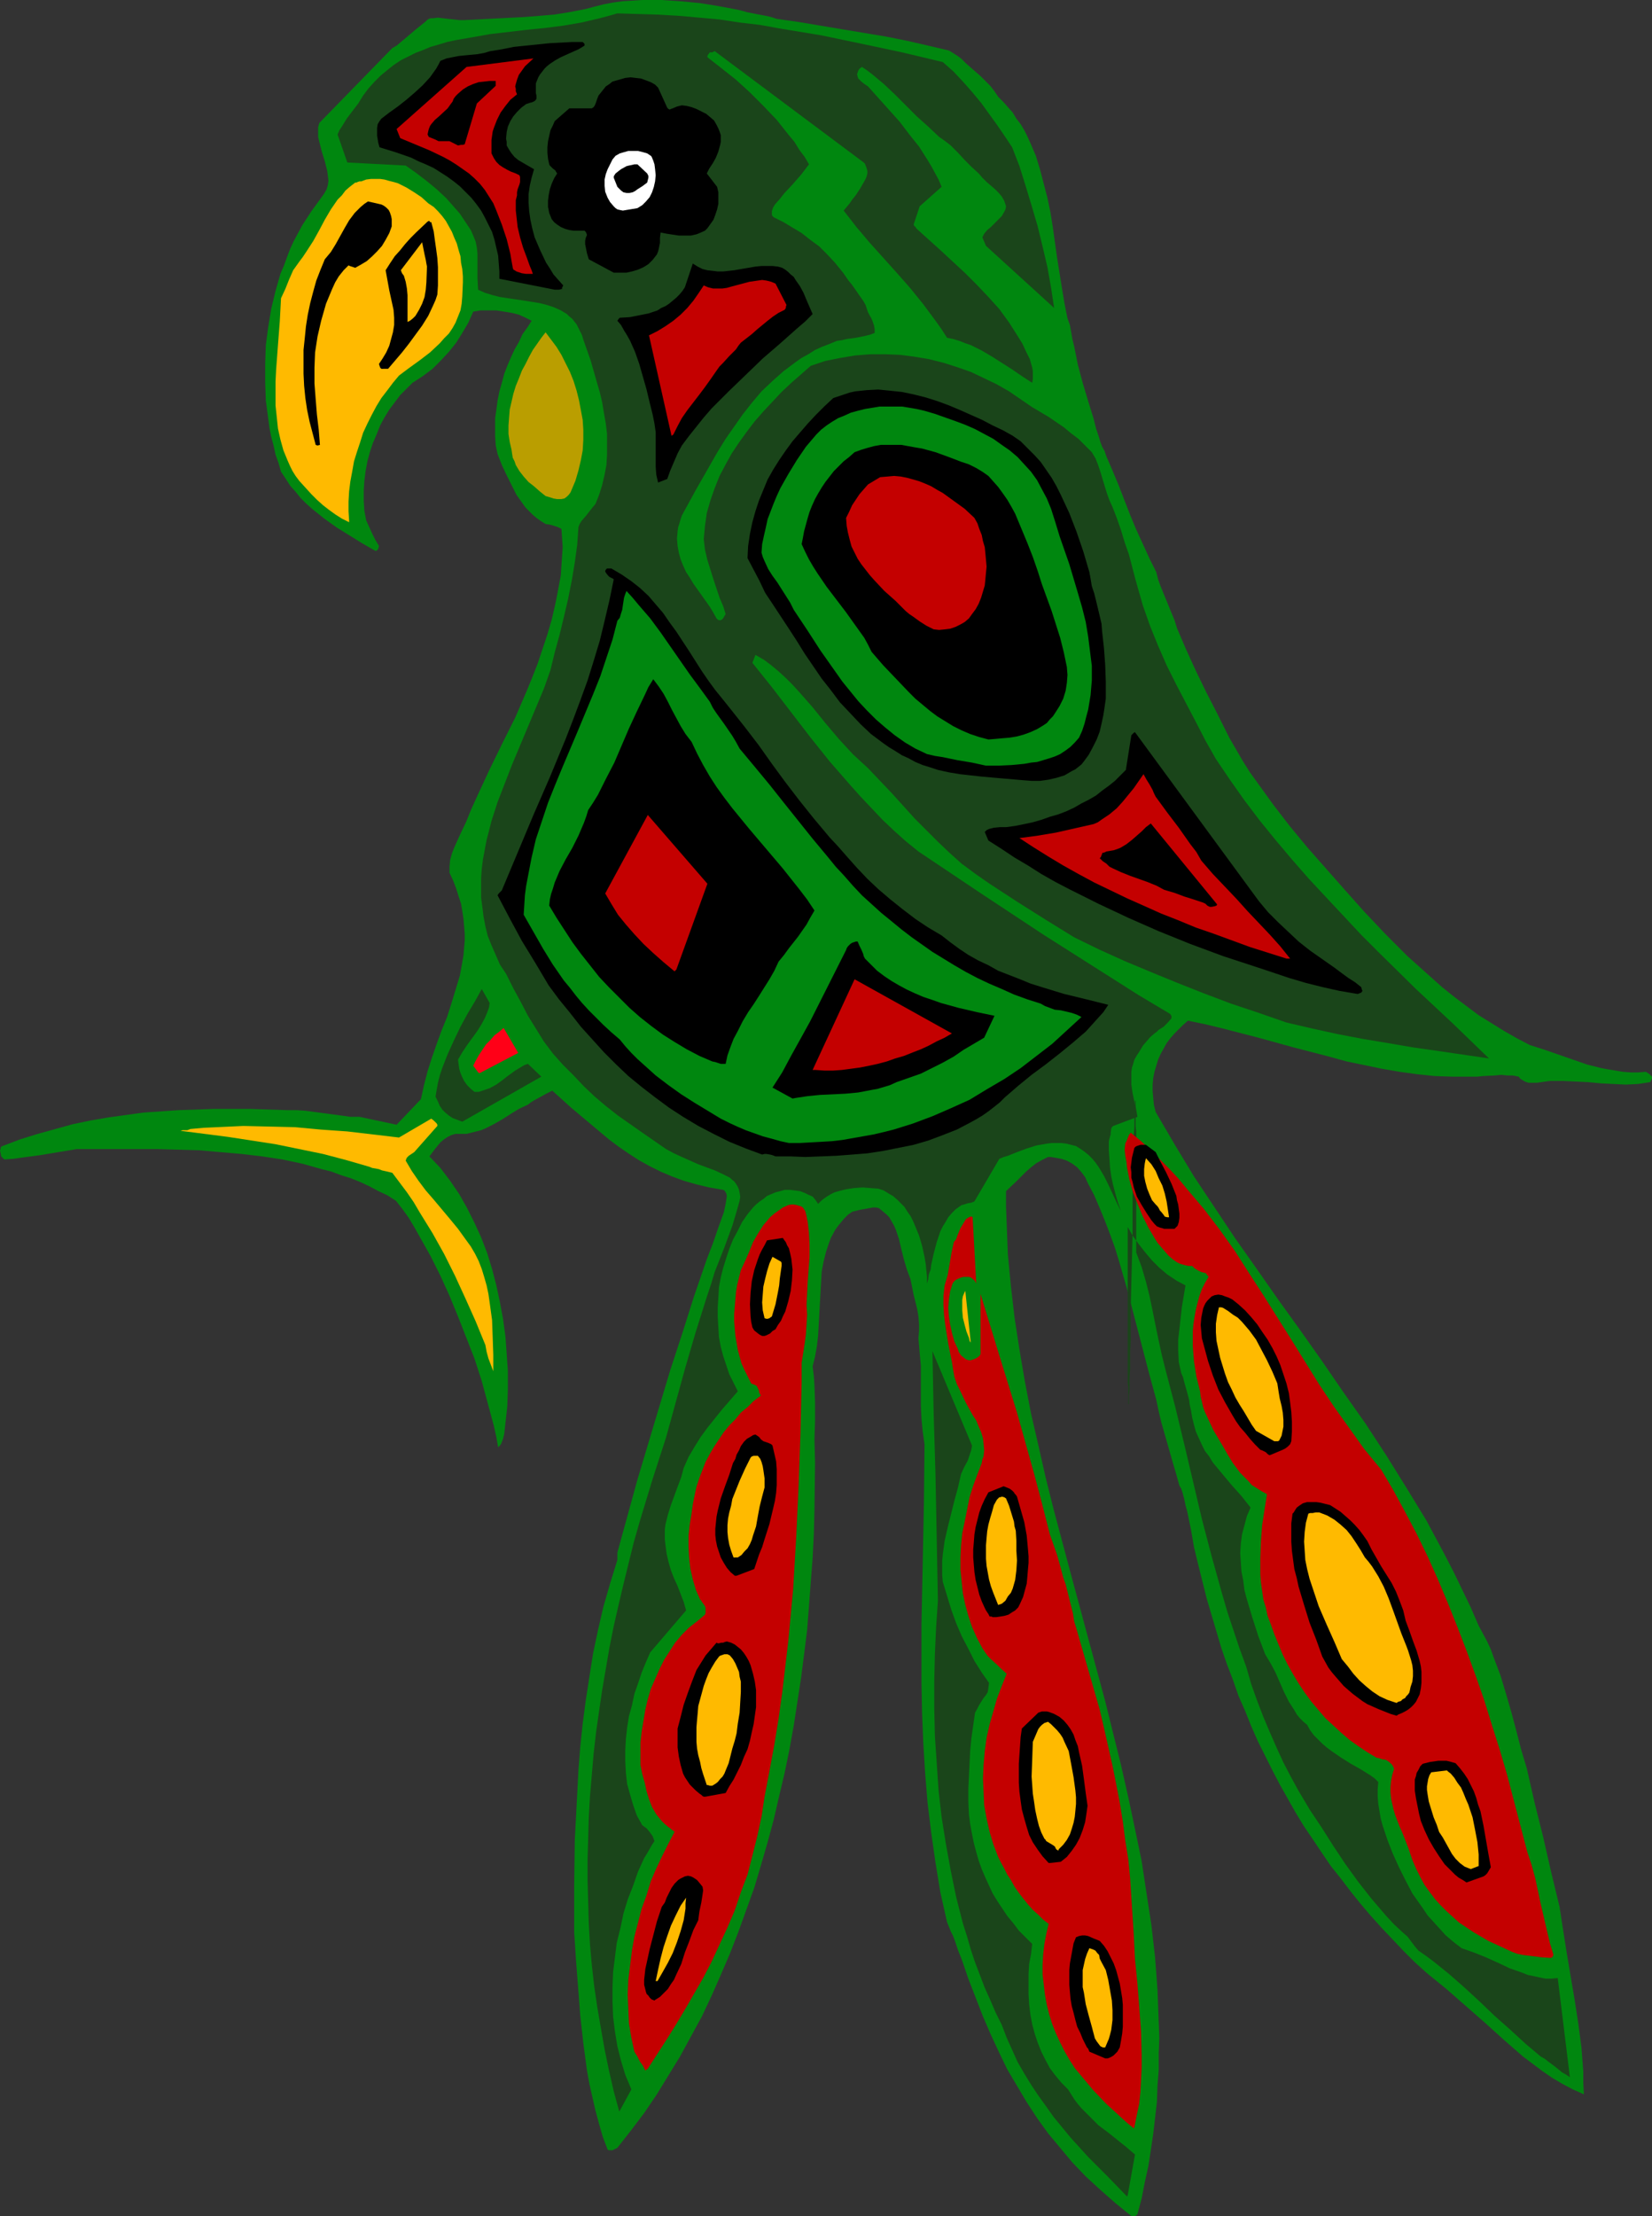 <?xml version="1.0" encoding="UTF-8" standalone="no"?>
<svg
   version="1.0"
   width="116.101mm"
   height="155.668mm"
   id="svg59"
   sodipodi:docname="Bird 28.wmf"
   xmlns:inkscape="http://www.inkscape.org/namespaces/inkscape"
   xmlns:sodipodi="http://sodipodi.sourceforge.net/DTD/sodipodi-0.dtd"
   xmlns="http://www.w3.org/2000/svg"
   xmlns:svg="http://www.w3.org/2000/svg">
  <rect width="100%" height="100%" fill="#333333" stroke="none"/>
  <sodipodi:namedview
     id="namedview59"
     pagecolor="#ffffff"
     bordercolor="#000000"
     borderopacity="0.25"
     inkscape:showpageshadow="2"
     inkscape:pageopacity="0.0"
     inkscape:pagecheckerboard="0"
     inkscape:deskcolor="#d1d1d1"
     inkscape:document-units="mm" />
  <defs
     id="defs1">
    <pattern
       id="WMFhbasepattern"
       patternUnits="userSpaceOnUse"
       width="6"
       height="6"
       x="0"
       y="0" />
  </defs>
  <path
     style="fill:#00870f;fill-opacity:1;fill-rule:evenodd;stroke:none"
     d="m 301.156,588.353 v 0 h 0.323 l 0.323,-0.162 0.323,-0.323 1.131,-4.201 0.808,-4.201 0.969,-4.363 0.646,-4.201 0.646,-4.363 0.485,-4.201 0.485,-4.201 0.162,-4.363 0.323,-4.201 v -4.363 l 0.162,-4.201 -0.162,-4.201 -0.323,-8.564 -0.646,-8.564 -0.969,-8.564 -1.293,-8.403 -1.293,-8.564 -1.777,-8.564 -1.777,-8.403 -1.939,-8.564 -4.201,-16.967 -9.209,-34.096 -4.524,-16.967 -2.1,-8.403 -1.939,-8.564 -1.939,-8.403 -1.616,-8.403 -1.454,-8.564 -1.293,-8.403 -0.969,-8.403 -0.808,-8.403 -0.323,-8.403 -0.162,-4.201 v -4.201 l 2.747,-2.585 2.585,-2.585 1.293,-1.131 1.454,-1.131 1.454,-0.808 1.616,-0.808 h 0.808 l 0.969,0.162 1.777,0.323 1.454,0.485 1.454,0.808 1.293,0.97 1.131,1.293 0.969,1.293 0.646,1.454 1.777,3.393 1.454,3.393 1.454,3.555 1.293,3.393 1.293,3.555 1.131,3.717 2.1,7.272 3.878,14.866 1.939,7.433 1.939,7.11 0.646,3.07 0.646,2.747 1.616,5.656 1.616,5.656 0.808,2.747 0.808,2.909 0.485,0.808 0.323,0.97 0.485,1.778 0.323,1.616 0.485,1.778 0.969,4.686 0.808,4.686 1.131,4.686 1.131,4.525 1.131,4.525 1.293,4.363 1.293,4.363 1.293,4.363 1.454,4.201 1.616,4.201 1.454,4.201 1.777,4.04 1.616,4.04 1.777,4.04 1.939,3.878 1.939,3.878 1.939,3.717 2.1,3.717 2.1,3.717 2.262,3.717 2.423,3.555 2.262,3.393 2.423,3.555 2.585,3.232 2.585,3.393 2.585,3.232 2.747,3.232 2.908,3.232 2.908,3.07 2.908,3.07 3.07,3.07 3.231,2.909 2.585,2.101 2.585,2.101 5.17,4.525 5.17,4.525 5.008,4.525 5.008,4.363 2.585,1.939 2.585,1.939 2.585,1.778 2.747,1.616 2.747,1.454 2.908,1.293 -0.162,-3.07 v -3.07 l -0.485,-6.302 -0.808,-6.14 -0.969,-6.302 -2.1,-12.443 -0.969,-6.14 -0.969,-6.302 -1.131,-4.686 -1.131,-4.686 -2.1,-9.211 -2.262,-9.049 -2.1,-9.211 -1.454,-4.848 -1.293,-5.009 -1.293,-4.848 -1.454,-5.009 -1.454,-4.848 -1.777,-4.686 -0.808,-2.262 -0.969,-2.101 -1.131,-2.101 -1.131,-2.101 -2.1,-4.848 -2.262,-4.686 -2.262,-4.686 -2.423,-4.686 -2.423,-4.525 -2.423,-4.525 -5.332,-8.726 -5.332,-8.564 -5.493,-8.403 -5.816,-8.241 -5.655,-8.241 -5.816,-8.241 -5.816,-8.08 -5.655,-8.08 -5.816,-8.241 -5.493,-8.241 -5.493,-8.241 -5.17,-8.564 -5.008,-8.564 -0.485,-1.939 -0.162,-1.778 -0.162,-1.778 v -1.778 l 0.162,-1.778 0.323,-1.616 0.485,-1.616 0.485,-1.616 0.646,-1.454 0.808,-1.454 0.808,-1.454 0.969,-1.293 1.131,-1.293 1.131,-1.131 1.131,-1.131 1.293,-1.131 4.685,0.97 4.685,1.131 9.371,2.424 9.371,2.585 9.371,2.424 4.685,1.293 4.685,0.97 4.685,0.97 4.685,0.808 4.685,0.646 4.685,0.485 4.847,0.162 h 4.685 1.616 l 1.616,-0.162 3.231,-0.162 1.616,-0.162 1.616,0.162 h 1.454 l 1.616,0.323 0.323,0.485 0.485,0.323 0.808,0.485 0.969,0.323 h 1.131 1.131 l 1.131,-0.162 1.131,-0.162 1.131,-0.162 h 3.393 l 3.393,0.162 3.393,0.162 3.393,0.323 3.231,0.162 3.393,0.162 3.231,-0.162 3.231,-0.485 0.162,-0.323 0.162,-0.323 0.162,-0.323 v -0.485 l -0.323,-0.323 -0.323,-0.323 -0.485,-0.323 -0.485,-0.323 -2.1,0.162 h -1.939 l -2.1,-0.162 -1.939,-0.323 -1.939,-0.323 -1.777,-0.323 -3.878,-0.97 -3.716,-1.293 -7.432,-2.585 -4.039,-1.293 -3.393,-1.778 -3.393,-1.939 -3.393,-2.101 -3.393,-2.101 -3.231,-2.424 -3.231,-2.424 -3.231,-2.585 -3.07,-2.747 -3.07,-2.747 -3.07,-2.747 -2.908,-2.909 -2.908,-2.909 -5.655,-5.979 -5.332,-5.979 -4.847,-5.494 -4.847,-5.494 -4.685,-5.656 -4.362,-5.656 -4.201,-5.817 -2.1,-2.909 -1.939,-3.07 -3.554,-6.14 -1.616,-3.232 -1.616,-3.232 -2.908,-5.656 -2.747,-5.656 -2.585,-5.656 -2.423,-5.656 -0.646,-2.101 -0.808,-1.939 -1.454,-3.555 -1.454,-3.555 -0.646,-1.778 -0.485,-1.939 -1.777,-3.555 -1.777,-3.878 -1.777,-3.878 -1.616,-3.878 -3.07,-7.918 -1.616,-3.878 -1.616,-3.717 -0.485,-1.454 -0.646,-1.131 -0.485,-1.293 -0.323,-1.131 -0.808,-2.424 -0.646,-2.585 -1.454,-4.686 -1.454,-4.848 -1.293,-4.848 -0.969,-4.848 -0.485,-1.939 -0.323,-1.939 -0.323,-1.778 -0.646,-1.778 -0.808,-4.04 -0.646,-3.878 -1.293,-8.08 -1.131,-8.08 -0.646,-4.04 -0.808,-3.878 -0.969,-3.717 -0.969,-3.717 -1.131,-3.717 -1.454,-3.393 -0.808,-1.778 -0.808,-1.616 -0.969,-1.616 -1.131,-1.454 -0.969,-1.616 -1.293,-1.454 -1.131,-1.293 -1.454,-1.454 -0.969,-1.454 -1.131,-1.454 -1.293,-1.293 -1.293,-1.293 -2.585,-2.262 -1.293,-1.131 -1.131,-1.131 -0.808,-0.646 -1.777,-1.131 -0.808,-0.485 -5.493,-1.293 -5.655,-1.293 L 235.238,9.695 229.421,8.726 217.789,6.787 211.972,5.817 206.318,5.009 204.864,4.525 203.409,4.201 200.824,3.717 198.401,3.232 197.27,2.909 195.978,2.585 190.807,1.616 185.799,0.808 180.629,0.323 175.62,0 h -2.585 -2.423 l -2.585,0.162 -2.585,0.162 -2.423,0.323 -2.585,0.485 -2.585,0.646 -2.423,0.646 -4.201,0.808 -4.039,0.646 -3.878,0.323 -4.039,0.323 -15.833,0.808 h -1.454 l -1.454,-0.162 -1.454,-0.162 -1.454,-0.162 -1.293,-0.162 -1.293,0.162 h -0.646 l -0.485,0.162 -0.485,0.323 -0.485,0.485 -2.423,1.939 -2.1,1.778 -2.1,1.778 -0.969,0.808 -1.131,0.646 -19.388,19.876 -0.323,1.131 v 1.293 1.293 l 0.323,1.293 0.646,2.585 0.808,2.585 0.646,2.585 0.162,1.293 0.162,1.293 -0.162,1.131 -0.323,1.131 -0.646,1.131 -0.808,1.131 -1.293,1.778 -1.293,1.778 -2.423,3.717 -1.131,2.101 -1.131,2.101 -0.969,2.101 -0.808,2.101 -0.808,2.262 -0.969,2.262 -1.293,4.525 -1.131,4.686 -0.808,4.848 -0.646,4.848 -0.162,5.009 v 4.848 l 0.162,4.848 0.646,4.848 0.323,2.424 0.485,2.424 0.646,2.424 0.485,2.262 0.808,2.262 0.646,2.262 1.293,1.939 1.131,1.778 1.454,1.616 1.293,1.616 1.454,1.454 1.616,1.454 1.616,1.293 1.616,1.293 3.393,2.424 3.393,2.101 3.393,2.101 3.393,1.939 h 0.323 l 0.323,-0.323 0.162,-0.323 0.162,-0.646 -0.969,-1.616 -0.808,-1.616 -0.808,-1.778 -0.808,-1.778 -0.485,-2.585 -0.162,-2.585 v -2.747 l 0.162,-2.585 0.323,-2.585 0.485,-2.585 0.646,-2.424 0.808,-2.424 0.969,-2.262 0.969,-2.424 1.131,-2.101 1.293,-2.101 1.454,-1.939 1.454,-1.939 1.616,-1.616 1.616,-1.616 2.747,-1.778 2.585,-1.939 2.262,-2.262 2.1,-2.262 1.939,-2.424 1.616,-2.585 1.616,-2.747 1.293,-2.909 1.939,-0.323 h 2.1 2.1 l 2.1,0.323 1.939,0.323 1.939,0.485 1.777,0.808 1.616,0.808 -1.131,1.778 -1.293,1.778 -0.969,2.101 -1.131,1.939 -0.969,2.101 -0.969,2.262 -0.808,2.101 -0.646,2.424 -0.646,2.262 -0.485,2.424 -0.323,2.424 -0.323,2.262 v 2.424 2.424 l 0.162,2.424 0.485,2.262 1.131,2.909 1.293,2.747 1.293,2.585 1.293,2.585 1.616,2.262 0.808,1.131 0.969,0.97 0.969,0.97 0.969,0.808 1.131,0.808 1.293,0.808 1.131,0.162 1.131,0.323 0.969,0.323 0.969,0.485 0.162,2.424 0.162,2.424 -0.162,2.424 -0.162,2.424 -0.162,2.585 -0.485,2.585 -0.485,2.585 -0.485,2.424 -0.969,4.201 -1.131,3.878 -1.293,3.878 -1.293,3.878 -1.454,3.717 -1.454,3.555 -3.07,7.11 -3.393,6.787 -3.393,6.948 -3.231,6.948 -1.616,3.555 -1.454,3.555 -1.616,3.393 -1.454,3.232 -0.646,1.616 -0.485,1.778 -0.162,1.778 v 1.616 l 0.969,2.101 0.808,2.101 0.646,2.101 0.646,1.939 0.323,1.939 0.323,2.101 0.162,1.939 0.162,1.939 v 1.939 l -0.162,1.778 -0.162,1.939 -0.323,1.939 -0.646,3.555 -1.131,3.717 -1.131,3.717 -1.131,3.555 -1.454,3.555 -1.293,3.555 -1.293,3.717 -1.131,3.555 -0.969,3.717 -0.808,3.717 -6.463,6.787 -9.855,-2.101 h -2.423 l -2.262,-0.323 -4.847,-0.646 -2.423,-0.323 -2.423,-0.323 -2.423,-0.162 h -2.585 l -9.694,-0.323 h -4.847 -4.685 l -4.685,0.162 -4.685,0.162 -4.685,0.323 -4.685,0.323 -4.685,0.646 -4.685,0.646 -4.685,0.808 -4.685,0.97 -4.685,1.293 -4.685,1.293 -4.685,1.454 -4.685,1.778 -0.323,0.162 -0.162,0.323 v 0.323 L 0,305.407 l 0.162,0.808 0.162,0.808 0.323,0.323 0.485,0.485 2.423,-0.162 2.262,-0.323 4.847,-0.646 4.847,-0.808 4.847,-0.808 h 10.663 10.986 l 5.493,0.162 5.493,0.162 5.493,0.485 5.655,0.485 5.493,0.646 5.332,0.808 5.332,1.131 5.17,1.454 2.585,0.646 2.585,0.97 2.585,0.808 2.423,0.97 2.423,1.131 2.423,1.293 2.423,1.131 2.262,1.454 1.777,2.262 1.616,2.262 1.454,2.424 1.454,2.585 2.908,5.171 2.585,5.171 2.423,5.333 2.262,5.494 4.362,11.15 1.939,5.979 1.616,5.979 1.616,5.979 0.646,2.909 0.485,2.747 0.485,-0.485 0.323,-0.485 0.485,-1.293 0.323,-1.293 0.162,-1.454 0.323,-2.909 0.162,-1.454 0.162,-1.454 0.162,-4.686 v -4.686 l -0.323,-4.686 -0.323,-4.525 -0.646,-4.686 -0.808,-4.363 -0.969,-4.525 -1.131,-4.363 -1.293,-4.201 -1.616,-4.201 -1.777,-3.878 -1.939,-3.878 -2.1,-3.717 -2.423,-3.555 -2.585,-3.393 -2.908,-3.07 1.454,-1.939 0.646,-0.808 0.808,-0.97 0.969,-0.808 0.969,-0.646 0.969,-0.485 1.131,-0.323 h 1.454 1.454 l 1.293,-0.323 1.293,-0.323 1.293,-0.323 1.131,-0.485 2.262,-1.131 2.262,-1.293 2.262,-1.454 2.1,-1.293 2.423,-1.131 0.808,-0.646 0.808,-0.485 1.777,-0.97 1.454,-0.808 1.616,-0.808 5.008,4.525 5.008,4.201 5.008,4.201 2.585,1.939 2.585,1.778 2.747,1.778 2.908,1.616 2.908,1.454 3.07,1.293 3.07,1.131 3.393,0.97 3.393,0.808 3.716,0.646 0.323,0.162 0.323,0.485 0.162,0.323 0.162,0.646 -0.323,2.101 -0.485,2.262 -1.454,4.04 -1.454,4.201 -1.616,4.201 -3.393,9.857 -3.07,9.695 -3.231,9.857 -2.908,9.695 -2.908,9.695 -2.908,9.695 -5.332,19.391 v 1.939 l -1.939,6.302 -1.777,6.14 -1.454,6.302 -1.293,6.14 -0.969,6.14 -0.969,6.302 -0.808,6.14 -0.646,6.14 -0.485,6.14 -0.323,6.302 -0.323,6.14 -0.323,6.14 -0.162,12.281 v 12.281 l 0.485,7.433 1.131,14.705 0.808,7.272 0.969,7.272 0.646,3.555 0.808,3.555 0.808,3.555 0.969,3.555 0.969,3.393 1.293,3.393 0.323,0.162 h 0.323 0.646 l 1.293,-0.646 3.554,-4.525 3.554,-4.686 3.393,-5.009 3.07,-5.009 3.07,-5.009 2.908,-5.333 2.908,-5.333 2.585,-5.494 2.423,-5.494 2.423,-5.656 2.262,-5.817 2.1,-5.817 2.1,-5.817 1.777,-5.979 1.777,-6.14 1.616,-5.979 1.454,-6.302 1.454,-6.14 1.293,-6.302 1.131,-6.302 0.969,-6.302 0.969,-6.302 0.808,-6.302 0.808,-6.464 0.485,-6.302 0.485,-6.464 0.485,-6.302 0.323,-6.302 0.162,-6.464 0.162,-12.604 -0.162,-6.14 0.162,-5.009 v -4.686 l -0.162,-4.686 -0.162,-2.424 -0.323,-2.585 0.646,-2.585 0.485,-2.747 0.323,-2.747 0.162,-2.909 0.323,-5.817 0.323,-5.656 0.162,-2.747 0.485,-2.585 0.646,-2.585 0.808,-2.424 0.485,-1.293 1.131,-2.101 0.808,-1.131 0.808,-0.97 0.808,-0.97 0.969,-0.97 1.131,-0.808 1.939,-0.485 1.777,-0.323 1.777,-0.323 h 0.808 l 0.808,0.162 0.969,0.808 0.969,0.808 0.808,0.808 0.646,1.131 0.646,1.131 0.485,1.131 0.808,2.424 0.646,2.747 0.646,2.585 0.808,2.747 0.485,1.293 0.485,1.293 0.808,4.04 0.969,3.878 0.323,1.939 0.162,1.939 v 1.939 l -0.162,1.939 0.323,3.717 0.323,3.555 v 7.11 3.555 l 0.162,3.393 0.323,3.393 0.485,3.393 -0.162,15.836 -0.323,15.998 -0.323,15.836 v 7.918 7.918 l 0.162,7.918 0.323,7.918 0.485,7.918 0.646,7.918 0.969,7.918 1.131,7.918 1.293,7.918 1.777,7.918 0.969,2.424 0.646,1.293 0.485,1.293 0.808,2.424 0.969,2.424 1.777,5.171 1.939,5.009 1.939,5.009 2.1,4.848 2.1,4.525 2.262,4.686 2.585,4.363 2.585,4.363 2.747,4.201 2.908,4.04 3.231,3.878 3.231,3.878 3.554,3.717 3.878,3.555 4.039,3.555 4.201,3.393 z"
     id="path1" />
  <path
     style="fill:#1a451a;fill-opacity:1;fill-rule:evenodd;stroke:none"
     d="m 299.54,582.859 1.939,-10.827 -2.262,-1.939 -2.423,-1.939 -2.423,-1.939 -2.585,-1.939 -2.262,-2.262 -2.262,-2.262 -0.969,-1.131 -0.969,-1.293 -0.808,-1.293 -0.808,-1.293 -1.777,-1.778 -1.616,-1.939 -1.454,-1.939 -1.131,-2.101 -1.131,-2.262 -0.969,-2.424 -0.808,-2.424 -0.646,-2.424 -0.485,-2.585 -0.323,-2.747 -0.162,-2.585 V 526.787 524.04 l 0.162,-2.585 0.485,-2.585 0.323,-2.747 -1.777,-1.778 -1.777,-1.778 -1.454,-1.939 -1.616,-1.939 -1.293,-1.939 -1.293,-1.939 -1.293,-2.101 -0.969,-2.101 -0.969,-2.101 -0.969,-2.262 -0.808,-2.262 -0.646,-2.262 -0.646,-2.424 -0.485,-2.424 -0.485,-2.585 -0.323,-2.585 -0.162,-3.393 v -3.393 l 0.162,-3.393 0.162,-3.232 0.162,-3.393 0.323,-3.393 0.485,-3.393 0.485,-3.393 0.646,-1.131 0.485,-0.97 1.131,-1.778 0.646,-0.808 0.485,-0.808 0.162,-1.131 0.162,-1.293 -1.939,-2.747 -1.939,-3.07 -1.616,-3.232 -1.777,-3.393 -1.454,-3.393 -1.293,-3.555 -1.131,-3.717 -1.131,-3.717 -0.162,-1.778 v -1.939 -1.778 l 0.162,-1.778 0.485,-3.555 0.808,-3.555 1.777,-7.11 0.969,-3.555 0.808,-3.555 0.808,-1.778 0.969,-1.778 0.646,-1.939 0.323,-0.97 0.162,-1.131 -10.502,-25.047 0.323,16.321 0.485,16.482 0.323,16.644 0.162,8.403 0.162,8.403 -0.485,7.11 -0.323,7.11 -0.162,7.11 v 7.272 l 0.162,7.272 0.485,7.11 0.485,7.272 0.808,7.11 1.131,7.11 1.293,7.11 1.454,7.11 1.777,6.948 1.131,3.555 0.969,3.393 1.131,3.393 1.293,3.393 1.293,3.393 1.454,3.232 1.454,3.393 1.616,3.232 1.293,3.393 1.454,3.232 1.454,3.232 1.777,3.07 1.777,2.909 1.939,2.909 2.1,2.909 1.939,2.747 2.262,2.747 2.262,2.747 4.685,5.171 5.17,5.171 5.17,5.333 z"
     id="path2" />
  <path
     style="fill:#c40000;fill-opacity:1;fill-rule:evenodd;stroke:none"
     d="m 301.317,564.761 0.646,-3.232 0.646,-3.07 0.323,-3.232 0.162,-3.07 0.162,-3.232 v -3.232 l -0.162,-6.302 -0.485,-6.464 -0.485,-6.302 -0.646,-6.464 -0.323,-6.464 -0.323,-5.009 -0.323,-5.009 -0.323,-5.009 -0.485,-5.009 -0.808,-5.009 -0.646,-5.009 -0.808,-5.009 -0.969,-5.009 -0.969,-4.848 -1.131,-5.009 -1.131,-5.009 -1.131,-4.848 -2.747,-9.534 -2.747,-9.534 -0.646,-2.262 -0.646,-2.101 -0.323,-2.101 -0.485,-1.939 -0.969,-3.878 -0.485,-1.939 -0.646,-1.778 -0.808,-3.07 -0.808,-2.909 -0.969,-2.747 -0.969,-2.747 -2.1,-8.241 -2.1,-7.918 -2.262,-8.08 -2.262,-8.08 -4.847,-15.674 -4.847,-15.836 v 0 15.998 l -0.323,0.485 -0.646,0.485 -0.646,0.323 -0.969,0.323 h -0.485 l -0.646,-0.162 -0.485,-0.323 -0.969,-0.808 -0.323,-0.485 -0.323,-0.485 -0.162,-0.646 -0.969,-2.101 -0.646,-2.262 -0.485,-2.262 -0.323,-2.101 -0.162,-2.262 0.162,-2.262 0.323,-2.101 0.646,-2.101 0.323,-0.485 0.323,-0.323 0.485,-0.323 1.131,-0.485 0.646,-0.162 h 1.454 l 0.485,0.162 0.646,0.485 0.485,0.485 0.323,0.646 -0.969,-17.613 -0.162,-0.162 h -0.162 -0.323 l -0.323,0.162 -0.808,0.485 -0.485,0.808 -0.485,0.808 -0.485,0.808 -0.808,1.939 -0.323,0.97 -0.646,0.808 -0.646,3.07 -0.485,2.909 -0.485,2.747 -0.808,2.747 -0.323,2.747 v 2.585 l 0.162,2.585 0.323,2.585 0.808,5.009 0.485,2.424 0.485,2.424 0.323,2.101 0.323,1.778 0.646,1.939 0.808,1.616 1.616,3.393 1.777,3.232 0.969,1.454 0.646,1.616 0.646,1.454 0.485,1.616 0.162,1.454 0.162,1.778 -0.162,1.616 -0.323,0.808 -0.162,0.97 -1.131,2.909 -1.131,3.07 -0.969,3.07 -0.646,3.232 -0.646,3.232 -0.646,3.07 -0.323,3.232 -0.162,3.232 v 3.232 l 0.323,3.232 0.323,3.07 0.646,3.07 0.808,2.909 0.969,2.909 1.293,2.909 1.454,2.747 0.646,0.97 0.808,1.131 0.808,0.808 1.777,1.616 0.808,0.808 1.616,1.454 -1.293,3.232 -1.293,3.393 -0.969,3.393 -0.969,3.393 -0.808,3.555 -0.485,3.555 -0.323,3.717 -0.162,3.555 0.162,3.555 0.162,3.555 0.646,3.555 0.808,3.555 0.969,3.232 1.293,3.393 0.808,1.616 0.808,1.454 0.808,1.616 0.969,1.454 0.969,1.778 1.131,1.616 1.131,1.454 1.293,1.616 1.293,1.454 1.454,1.293 1.293,1.293 1.454,1.131 -0.646,2.747 -0.485,2.585 -0.323,2.747 -0.162,2.747 v 2.585 l 0.323,2.747 0.323,2.747 0.485,2.585 0.646,2.585 0.808,2.585 0.969,2.424 1.131,2.424 1.131,2.262 1.293,2.262 1.454,2.262 1.616,1.939 1.616,1.939 1.616,1.939 3.554,3.717 1.777,1.616 1.939,1.778 1.777,1.616 1.777,1.454 z"
     id="path3" />
  <path
     style="fill:#1a451a;fill-opacity:1;fill-rule:evenodd;stroke:none"
     d="m 164.634,560.398 3.07,-5.656 -1.616,-3.878 -1.131,-3.717 -0.969,-3.878 -0.646,-3.878 -0.485,-3.878 -0.162,-4.04 V 527.595 l 0.162,-4.04 0.485,-3.878 0.485,-3.878 0.969,-3.878 0.808,-3.878 1.131,-3.717 1.454,-3.717 1.293,-3.717 1.616,-3.555 0.808,-1.293 0.646,-1.131 0.646,-1.131 0.646,-0.97 -0.485,-1.293 -0.808,-1.131 -0.808,-0.97 -1.131,-0.808 -1.454,-2.585 -0.969,-2.747 -0.808,-2.747 -0.808,-2.909 -0.323,-2.909 -0.162,-3.07 v -2.909 l 0.162,-3.07 0.323,-2.909 0.485,-3.07 0.808,-2.909 0.646,-3.07 0.969,-2.747 0.969,-2.909 1.131,-2.747 1.131,-2.585 9.532,-11.15 -0.646,-2.262 -1.616,-4.201 -0.969,-2.101 -0.808,-2.101 -0.646,-2.262 -0.485,-2.101 -0.323,-2.424 -0.162,-1.454 v -1.293 -1.293 l 0.162,-1.293 0.646,-2.585 0.808,-2.585 1.777,-4.848 0.969,-2.585 0.646,-2.424 1.293,-2.909 1.616,-2.747 1.616,-2.585 1.777,-2.424 1.939,-2.424 1.939,-2.424 2.1,-2.424 2.1,-2.424 -1.131,-2.262 -1.131,-2.262 -0.808,-2.424 -0.808,-2.424 -0.646,-2.424 -0.485,-2.585 -0.162,-2.585 -0.162,-2.747 v -2.585 l 0.162,-2.585 0.162,-2.747 0.485,-2.585 0.646,-2.585 0.808,-2.585 0.808,-2.424 0.969,-2.424 1.293,-2.424 1.131,-2.262 1.454,-2.101 1.454,-1.778 0.808,-0.808 0.969,-0.808 0.969,-0.646 0.969,-0.808 1.131,-0.485 1.131,-0.485 1.293,-0.323 1.131,-0.323 h 1.454 l 1.293,0.162 1.293,0.162 1.293,0.485 0.969,0.485 1.131,0.485 0.808,0.97 0.646,0.97 0.808,-0.808 0.808,-0.646 0.969,-0.646 0.808,-0.485 0.969,-0.485 1.131,-0.323 1.939,-0.485 2.1,-0.323 2.262,-0.162 2.1,0.162 2.1,0.162 1.454,0.485 1.293,0.808 1.131,0.646 1.131,0.97 0.969,0.97 0.969,0.97 0.808,1.293 0.808,1.131 0.646,1.293 0.485,1.131 1.131,2.747 0.808,2.747 0.646,2.909 0.323,1.939 0.162,1.778 0.162,1.616 v 1.778 l 0.323,-1.131 0.162,-1.293 0.485,-1.293 0.162,-1.293 0.646,-2.909 0.808,-3.07 0.969,-2.909 0.646,-1.293 0.808,-1.293 0.646,-1.131 0.969,-1.131 0.969,-0.97 1.131,-0.808 0.485,-0.323 0.646,-0.162 0.969,-0.323 0.969,-0.162 0.808,-0.323 6.624,-11.311 1.131,-0.485 1.131,-0.323 2.423,-0.97 2.585,-0.97 2.585,-0.808 2.747,-0.485 1.293,-0.162 h 1.293 1.293 l 1.293,0.162 1.293,0.323 1.293,0.323 1.293,0.808 1.131,0.808 0.969,0.808 0.969,0.97 0.808,0.97 0.808,1.131 1.454,2.424 1.131,2.262 1.131,2.424 1.131,2.424 1.131,2.262 -0.808,-2.262 -0.646,-2.262 -0.646,-2.424 -0.485,-2.262 -0.323,-2.262 -0.162,-2.424 -0.162,-2.262 v -2.424 l 0.162,-0.646 0.162,-0.646 0.162,-0.485 v -0.485 l 0.162,-1.131 0.162,-0.323 0.323,-0.323 6.463,-2.424 -0.323,-1.939 -0.485,-2.101 -0.485,-2.262 -0.323,-2.262 v -2.262 -1.131 l 0.162,-1.131 0.323,-0.97 0.323,-1.131 0.646,-1.131 0.646,-0.97 0.485,-0.808 0.485,-0.808 0.969,-1.131 0.969,-1.131 1.131,-0.97 0.646,-0.485 0.485,-0.485 1.293,-0.808 1.131,-1.131 0.969,-1.131 v -0.646 l -0.162,-0.162 -0.162,-0.323 -8.401,-5.009 -8.401,-5.333 -16.803,-10.665 -16.641,-10.988 -16.641,-11.15 -3.393,-2.747 -3.07,-2.747 -3.07,-2.909 -2.908,-3.07 -2.908,-3.07 -2.747,-3.07 -5.493,-6.302 -5.17,-6.464 -10.179,-13.25 -5.17,-6.464 0.808,-2.101 2.262,1.293 1.939,1.454 1.939,1.616 1.939,1.778 1.777,1.778 1.777,1.939 3.554,4.04 3.393,4.201 3.554,4.201 3.716,4.04 2.1,1.939 1.939,1.778 3.07,3.232 3.231,3.393 6.139,6.787 3.231,3.232 3.07,3.07 3.07,2.909 3.07,2.747 3.716,2.747 3.716,2.585 3.716,2.424 3.716,2.424 7.432,4.686 7.594,4.686 6.624,3.232 6.786,3.07 6.947,2.909 7.109,2.909 6.947,2.747 7.27,2.747 7.27,2.424 7.432,2.585 6.947,1.616 6.624,1.454 6.786,1.293 6.786,1.131 6.624,1.131 6.786,0.97 13.248,1.939 -9.532,-9.211 -9.855,-9.211 -9.694,-9.534 -4.847,-4.848 -4.685,-5.009 -4.685,-5.009 -4.524,-4.848 -4.524,-5.171 -4.362,-5.171 -4.201,-5.171 -4.039,-5.333 -3.878,-5.494 -3.716,-5.494 -2.747,-4.848 -2.585,-5.009 -5.17,-9.857 -2.585,-5.171 -2.262,-5.171 -2.1,-5.171 -0.969,-2.747 -0.969,-2.747 -0.969,-3.393 -0.969,-3.393 -1.777,-6.787 -1.131,-3.232 -0.969,-3.232 -1.131,-3.232 -1.131,-2.909 -0.808,-1.778 -0.646,-1.778 -0.646,-2.101 -1.131,-3.717 -0.646,-1.939 -0.646,-1.616 -0.969,-1.616 -1.777,-1.778 -1.777,-1.778 -1.939,-1.454 -1.939,-1.616 -4.039,-2.747 -4.362,-2.585 -3.07,-2.101 -3.07,-2.101 -3.393,-1.939 -3.393,-1.616 -3.393,-1.616 -3.716,-1.293 -3.554,-1.131 -3.878,-0.97 -3.878,-0.646 -3.716,-0.485 -3.878,-0.162 h -4.039 l -4.039,0.323 -3.878,0.646 -4.039,0.808 -3.878,1.293 -5.17,4.525 -2.585,2.424 -2.423,2.585 -2.423,2.585 -2.262,2.585 -2.1,2.747 -2.1,2.909 -1.939,2.909 -1.616,2.909 -1.616,3.07 -1.293,3.232 -1.131,3.232 -0.969,3.393 -0.485,3.393 -0.323,3.555 0.323,2.747 0.646,2.747 0.808,2.585 0.808,2.585 0.808,2.424 0.808,2.424 0.969,2.262 0.646,2.101 -0.323,0.485 -0.162,0.323 -0.323,0.485 -0.485,0.323 h -0.162 -0.323 l -0.323,-0.162 -0.323,-0.323 -0.808,-1.454 -0.969,-1.616 -4.362,-6.14 -0.969,-1.616 -0.969,-1.454 -0.808,-1.778 -0.646,-1.616 -0.485,-1.778 -0.323,-1.778 -0.162,-1.939 0.162,-1.939 0.162,-1.131 0.323,-0.97 0.323,-1.131 0.323,-0.97 3.716,-6.787 1.939,-3.393 3.878,-6.787 2.1,-3.393 2.262,-3.232 2.262,-3.232 2.423,-3.07 2.585,-3.07 2.908,-2.747 2.908,-2.585 3.231,-2.424 1.616,-1.131 1.777,-0.97 1.777,-1.131 1.777,-0.808 2.1,-0.808 1.939,-0.808 1.293,-0.162 1.293,-0.323 2.423,-0.323 2.423,-0.485 1.293,-0.323 1.293,-0.485 v -0.97 l -0.162,-0.97 -0.323,-0.97 -0.323,-0.808 -0.969,-1.778 -0.323,-0.97 -0.323,-0.97 -0.646,-1.131 -0.808,-1.131 -1.454,-2.101 -0.808,-1.131 -0.808,-0.97 -1.454,-2.101 -2.1,-2.585 -2.1,-2.262 -2.1,-2.101 -2.423,-1.778 -2.262,-1.778 -2.423,-1.454 -2.423,-1.454 -2.585,-1.293 -0.323,-0.323 -0.162,-0.323 V 56.395 56.072 l 0.323,-0.97 0.485,-0.808 1.293,-1.454 1.131,-1.454 2.262,-2.424 2.262,-2.585 2.1,-2.747 -1.131,-1.939 -1.454,-1.939 -1.293,-2.101 -1.616,-1.939 -3.07,-3.878 -3.554,-3.717 -3.554,-3.555 -3.716,-3.393 -3.878,-3.07 -3.716,-2.909 v -0.323 l 0.162,-0.323 0.485,-0.646 h 0.323 0.323 l 0.646,-0.323 39.583,29.571 0.323,0.323 0.485,1.293 0.162,0.646 v 0.646 l -0.162,0.646 -0.162,0.485 -0.323,0.646 -0.646,1.131 -0.646,1.131 -1.293,1.939 -0.808,0.97 -0.646,0.97 -1.616,1.939 3.393,4.363 3.554,4.201 7.27,8.08 3.554,4.04 3.393,4.201 3.231,4.363 1.616,2.262 1.454,2.262 1.616,0.323 1.616,0.485 1.616,0.646 1.454,0.485 2.908,1.454 2.747,1.616 5.332,3.393 2.585,1.778 2.747,1.778 0.162,-0.97 v -0.97 -1.131 l -0.162,-0.97 -0.646,-2.262 -0.969,-1.939 -0.969,-2.101 -1.293,-2.101 -1.131,-1.778 -1.131,-1.778 -1.293,-1.778 -1.293,-1.778 -2.908,-3.232 -3.07,-3.232 -3.07,-3.07 -6.624,-6.14 -3.231,-2.909 -3.231,-2.909 v -0.162 l -0.162,-0.162 -0.323,-0.323 -0.162,-0.323 1.616,-4.848 5.816,-5.171 -0.808,-1.939 -0.969,-1.778 -0.969,-1.778 -0.969,-1.616 -2.262,-3.555 -2.585,-3.232 -2.585,-3.393 -2.747,-3.07 -5.655,-6.302 -0.969,-0.646 -0.808,-0.646 -0.808,-0.808 -0.162,-0.485 -0.162,-0.646 0.162,-0.485 0.162,-0.485 0.323,-0.485 0.646,-0.485 1.454,0.97 1.454,1.131 2.908,2.424 2.908,2.747 2.908,2.909 2.908,2.909 3.07,2.747 2.908,2.747 1.616,1.131 1.454,1.131 1.939,1.939 1.777,1.939 1.777,1.778 1.939,1.778 0.969,1.131 1.131,1.131 1.131,0.97 1.131,0.97 0.969,0.97 0.808,0.97 0.646,1.131 0.485,1.454 -0.162,0.808 -0.323,0.646 -0.646,1.131 -0.969,0.97 -0.969,0.97 -0.969,0.97 -0.969,0.808 -0.808,0.97 -0.485,0.97 0.969,2.262 18.095,16.482 -0.808,-5.333 -0.969,-5.494 -1.293,-5.494 -1.293,-5.333 -1.616,-5.494 -1.616,-5.333 -1.616,-5.171 -1.939,-5.009 -1.939,-2.909 -2.1,-3.07 -2.1,-2.909 -2.1,-2.909 -2.423,-2.909 -2.423,-2.747 -2.585,-2.747 -2.747,-2.424 L 239.6,13.897 228.937,11.635 218.112,9.372 207.287,7.595 201.955,6.625 196.462,5.979 191.131,5.171 185.799,4.686 180.306,4.201 174.813,3.878 169.481,3.717 163.988,3.555 l -2.262,0.646 -2.423,0.646 -4.847,1.131 -4.685,0.808 -5.008,0.646 -4.847,0.485 -9.694,1.131 -4.524,0.808 -4.685,0.808 -2.262,0.485 -2.1,0.646 -2.262,0.646 -1.939,0.808 -2.1,0.808 -1.939,0.97 -1.939,0.97 -1.939,1.293 -1.616,1.293 -1.777,1.454 -1.616,1.616 -1.616,1.778 -1.454,1.939 -1.293,2.101 -1.616,2.101 -1.454,1.939 -1.293,2.101 -0.646,0.97 -0.485,1.131 2.585,7.433 15.51,0.808 2.747,1.939 2.747,2.101 2.747,2.262 2.585,2.424 2.423,2.747 1.131,1.293 0.969,1.454 0.969,1.454 0.969,1.454 0.646,1.454 0.646,1.616 0.323,1.616 0.162,1.616 v 3.232 3.232 l 0.162,3.07 1.777,0.808 2.1,0.646 1.939,0.485 2.1,0.323 4.362,0.646 4.039,0.646 1.939,0.485 1.939,0.646 1.777,0.808 1.616,0.97 0.646,0.646 0.808,0.646 0.485,0.646 0.646,0.808 0.485,0.97 0.485,0.97 0.485,0.97 0.323,1.131 1.939,5.494 1.616,5.656 0.808,2.747 0.646,2.747 0.485,2.909 0.485,2.747 0.323,2.747 v 2.747 2.747 l -0.162,2.747 -0.485,2.585 -0.646,2.747 -0.808,2.585 -0.969,2.424 -0.808,0.97 -0.646,0.808 -1.131,1.454 -1.131,1.293 -0.485,0.808 -0.323,0.808 -0.323,4.686 -0.646,4.686 -0.808,4.848 -0.969,4.848 -1.131,4.848 -1.131,4.686 -1.293,4.686 -1.131,4.686 -1.777,5.009 -2.1,5.009 -4.201,10.019 -2.1,5.009 -1.939,5.009 -1.939,5.009 -1.616,5.009 -0.646,2.585 -0.646,2.424 -0.485,2.585 -0.485,2.585 -0.323,2.585 -0.162,2.424 v 2.585 2.585 l 0.323,2.424 0.323,2.585 0.485,2.585 0.646,2.585 0.969,2.424 1.131,2.585 1.131,2.585 1.616,2.424 1.939,3.878 1.939,3.555 1.939,3.717 2.1,3.393 2.1,3.393 2.423,3.232 1.293,1.454 1.293,1.454 1.454,1.454 1.454,1.454 2.747,2.909 2.908,2.747 3.07,2.585 3.07,2.424 3.231,2.262 3.231,2.262 6.301,4.363 2.1,1.131 2.1,0.97 4.362,1.939 4.362,1.616 2.1,0.97 1.939,0.97 0.485,0.485 0.646,0.485 0.485,0.646 0.485,0.808 0.323,0.808 0.162,0.808 0.162,0.97 -0.162,1.131 -0.969,3.393 -0.969,3.232 -2.262,6.14 -2.423,6.14 -0.969,3.232 -1.131,3.393 -2.908,9.211 -2.747,9.372 -2.585,9.372 -2.585,9.372 -3.554,10.988 -3.393,11.15 -1.616,5.656 -2.747,11.15 -1.293,5.494 -1.293,5.656 -1.131,5.656 -0.969,5.656 -0.969,5.656 -0.808,5.494 -0.808,5.656 -0.646,5.656 -0.485,5.656 -0.485,5.656 -0.323,5.656 -0.162,5.656 -0.162,5.494 v 5.656 l 0.162,5.656 0.162,5.656 0.323,5.656 0.485,5.494 0.646,5.656 0.808,5.494 0.969,5.656 0.969,5.494 1.131,5.494 1.293,5.656 1.454,5.333 z"
     id="path4" />
  <path
     style="fill:#1a451a;fill-opacity:1;fill-rule:evenodd;stroke:none"
     d="m 416.998,551.51 -3.231,-26.339 -1.616,0.162 h -1.616 l -1.616,-0.323 -1.454,-0.323 -1.616,-0.323 -1.616,-0.646 -3.231,-1.131 -3.07,-1.454 -3.231,-1.454 -3.231,-1.293 -3.231,-1.131 -2.1,-1.616 -2.1,-1.778 -1.616,-1.778 -1.616,-1.778 -1.616,-1.778 -1.293,-1.939 -2.747,-3.878 -1.777,-3.393 -1.777,-3.555 -1.616,-3.555 -1.454,-3.717 -0.646,-1.939 -0.646,-1.939 -0.485,-1.778 -0.323,-1.939 -0.323,-1.939 -0.162,-1.939 v -1.939 l 0.162,-1.939 -0.969,-0.97 -1.131,-0.808 -2.585,-1.616 -2.585,-1.454 -2.585,-1.616 -2.585,-1.778 -1.293,-0.97 -1.131,-0.97 -1.131,-1.131 -1.131,-1.131 -0.969,-1.293 -0.808,-1.454 -0.969,-0.808 -0.969,-0.97 -0.808,-0.97 -0.646,-1.131 -1.454,-2.262 -1.293,-2.585 -1.131,-2.585 -1.131,-2.585 -1.293,-2.424 -1.454,-2.424 -1.777,-4.686 -1.616,-5.009 -1.454,-4.848 -0.646,-2.424 -0.323,-2.585 -0.485,-2.424 -0.162,-2.424 -0.162,-2.424 0.162,-2.585 0.323,-2.424 0.646,-2.424 0.646,-2.424 0.969,-2.262 -2.423,-3.07 -2.747,-3.07 -2.423,-2.909 -2.423,-2.909 -0.969,-1.616 -1.131,-1.454 -0.808,-1.616 -0.808,-1.778 -0.808,-1.778 -0.485,-1.778 -0.485,-1.939 -0.323,-1.939 -0.323,-1.454 -0.162,-1.293 -0.646,-2.424 -0.646,-2.262 -0.323,-1.293 -0.485,-1.131 -0.323,-1.454 -0.323,-1.454 -0.162,-3.07 v -2.909 l 0.323,-2.747 0.646,-5.817 0.485,-2.909 0.485,-2.909 -2.423,-1.293 -2.423,-1.616 -2.1,-1.778 -1.939,-1.939 -1.777,-2.101 -1.777,-2.262 -1.616,-2.262 -1.293,-2.262 v 24.077 2.424 9.534 1.616 3.878 l 0.162,0.97 v 2.424 0.646 0.808 0.485 0.162 h 0.162 v -0.162 -0.323 -0.808 -0.97 l 0.162,-1.454 v -1.616 -1.778 l 0.162,-2.101 v -2.424 -2.424 l 0.162,-2.747 v -2.909 -2.909 -3.07 l 0.162,-6.464 0.162,-6.464 0.162,-6.625 v -6.625 -3.232 l 0.162,-3.07 v -2.909 -2.747 l 0.162,-2.747 v -2.424 -2.424 l 0.162,-2.101 v -1.778 -1.778 l 0.162,-1.293 v -0.97 -0.808 -0.323 -0.162 0 l 0.162,0.162 v 0.485 0.323 1.939 0.808 3.07 l 0.162,1.454 v 8.241 2.101 21.815 l 1.454,3.878 1.131,3.878 0.969,3.878 0.808,3.878 0.808,4.04 0.808,3.878 0.808,3.717 0.969,3.878 2.585,9.857 2.423,10.019 4.685,19.876 2.585,9.857 2.747,9.857 1.454,5.009 1.616,4.848 1.616,4.848 1.777,4.848 1.293,4.525 1.616,4.525 1.616,4.201 1.777,4.201 1.777,4.04 1.777,3.878 1.939,3.717 1.939,3.555 3.07,5.171 3.231,4.848 3.07,4.848 3.231,4.848 3.393,4.686 3.554,4.525 1.939,2.262 1.939,2.262 2.1,2.262 2.262,2.101 1.293,1.131 0.969,1.293 0.969,1.293 0.969,1.131 2.1,1.454 1.939,1.454 4.201,3.393 4.039,3.555 4.039,3.717 3.878,3.717 4.201,3.717 4.039,3.717 4.039,3.393 1.131,0.646 0.808,0.646 1.939,1.454 1.777,1.454 1.131,0.646 z"
     id="path5" />
  <path
     style="fill:#c40000;fill-opacity:1;fill-rule:evenodd;stroke:none"
     d="m 172.066,549.248 5.008,-7.756 2.423,-3.878 2.423,-4.04 2.423,-4.201 2.423,-4.201 2.262,-4.363 2.1,-4.525 2.1,-4.525 1.939,-4.525 1.616,-4.848 1.777,-4.686 1.293,-5.009 1.293,-5.171 1.131,-5.171 0.808,-5.333 1.293,-6.787 1.293,-6.948 1.131,-6.948 0.969,-6.948 0.808,-6.787 0.808,-6.948 0.646,-6.787 0.646,-6.948 0.808,-13.735 0.646,-13.735 0.485,-13.735 0.323,-13.735 v -2.585 -2.585 l 0.808,-5.171 0.323,-2.424 0.162,-2.585 0.162,-2.585 -0.162,-2.585 0.323,-6.302 0.485,-6.464 v -3.232 l -0.162,-3.07 -0.323,-2.909 -0.323,-1.616 -0.323,-1.293 -0.323,-0.485 -0.323,-0.485 -0.485,-0.323 -0.646,-0.162 -0.485,-0.162 -0.808,-0.162 h -0.646 l -0.808,0.162 -1.454,0.646 -1.131,0.808 -1.131,0.808 -1.131,0.97 -0.808,0.97 -0.969,1.131 -1.454,2.262 -1.293,2.262 -0.969,2.424 -1.131,2.585 -1.131,2.424 -0.485,1.939 -0.485,1.939 -0.323,1.939 -0.162,1.939 -0.162,1.939 -0.162,1.939 v 1.939 l 0.162,1.939 0.162,1.939 0.323,1.778 0.323,1.939 0.485,1.778 0.485,1.778 0.808,1.778 0.808,1.616 0.808,1.616 0.162,0.323 0.323,0.162 0.485,0.162 0.323,0.162 0.323,0.162 0.162,0.323 0.323,0.646 0.162,0.485 v 0.323 l 0.485,0.808 -1.939,1.454 -1.616,1.616 -1.777,1.454 -1.454,1.778 -1.616,1.616 -1.454,1.778 -1.293,1.939 -1.293,1.939 -1.131,1.939 -1.131,2.101 -0.808,2.101 -0.808,2.101 -0.808,2.424 -0.485,2.262 -0.485,2.424 -0.323,2.424 -0.485,2.909 -0.323,2.909 v 3.07 l 0.162,2.909 0.323,2.747 0.646,2.909 0.808,2.747 1.131,2.585 0.323,0.323 0.162,0.323 0.485,0.646 0.323,0.485 0.162,0.485 v 0.808 0.485 l -0.162,0.485 -2.1,1.778 -2.1,1.616 -1.939,1.939 -1.777,2.101 -1.454,2.262 -1.454,2.262 -1.293,2.585 -1.131,2.585 -1.131,2.585 -0.808,2.747 -0.646,2.747 -0.485,2.909 -0.485,2.909 -0.323,2.909 v 2.909 3.07 l 0.485,2.424 0.646,2.262 0.485,2.262 0.646,2.101 0.808,2.101 1.131,1.939 0.646,0.808 0.808,0.97 0.808,0.808 0.969,0.808 0.485,0.323 0.323,0.323 0.485,0.323 0.323,0.323 -1.616,3.07 -1.616,3.232 -1.616,3.393 -1.454,3.393 -1.131,3.717 -1.293,3.555 -0.969,3.717 -0.969,3.717 -0.646,3.717 -0.485,3.878 -0.485,3.878 -0.162,3.878 0.162,3.717 0.162,3.878 0.646,3.878 0.808,3.717 0.808,1.293 0.646,1.293 0.808,1.131 0.646,1.293 z"
     id="path6" />
  <path
     style="fill:#000000;fill-opacity:1;fill-rule:evenodd;stroke:none"
     d="m 293.562,546.501 h 0.646 l 0.485,-0.162 0.646,-0.323 0.485,-0.323 0.485,-0.485 0.485,-0.485 0.646,-1.131 0.323,-1.778 0.323,-1.939 0.162,-1.778 v -1.939 -1.939 -1.939 l -0.162,-1.778 -0.323,-1.939 -0.323,-1.939 -0.485,-1.778 -0.485,-1.778 -0.646,-1.778 -0.808,-1.616 -0.808,-1.616 -0.969,-1.454 -1.131,-1.293 -1.616,-0.646 -1.454,-0.646 -0.808,-0.162 h -0.808 l -0.808,0.162 -0.808,0.323 -0.646,1.616 -0.323,1.778 -0.323,1.778 -0.323,1.778 -0.162,1.778 v 1.939 1.939 l 0.162,1.939 0.162,1.778 0.323,1.939 0.485,1.778 0.485,1.939 0.485,1.778 0.808,1.616 0.646,1.616 0.808,1.616 0.323,0.646 0.323,0.323 0.323,0.808 z"
     id="path7" />
  <path
     style="fill:#ffba00;fill-opacity:1;fill-rule:evenodd;stroke:none"
     d="m 293.562,543.593 0.485,-1.131 0.485,-1.131 0.323,-1.131 0.323,-1.293 0.162,-1.293 0.162,-1.293 v -2.585 l -0.162,-2.585 -0.485,-2.747 -0.485,-2.747 -0.646,-2.585 -1.131,-2.101 -0.485,-0.97 -0.162,-0.97 -0.485,-0.485 -0.485,-0.646 -0.646,-0.323 -0.969,-0.323 -0.646,1.454 -0.485,1.454 -0.323,1.454 -0.323,1.454 v 1.454 1.454 1.616 l 0.323,1.454 0.485,3.07 0.808,3.07 0.808,2.909 0.808,3.07 0.485,0.808 0.485,0.646 0.485,0.646 0.646,0.323 z"
     id="path8" />
  <path
     style="fill:#000000;fill-opacity:1;fill-rule:evenodd;stroke:none"
     d="m 174.005,530.988 1.293,-0.808 0.969,-0.97 1.131,-1.131 0.808,-1.293 0.808,-1.131 0.646,-1.454 1.293,-2.747 0.969,-3.07 1.131,-2.909 1.131,-3.07 0.646,-1.293 0.646,-1.293 0.162,-1.293 0.162,-1.131 0.485,-2.262 0.323,-2.101 0.162,-1.131 -0.162,-0.97 -0.646,-0.808 -0.808,-0.97 -0.485,-0.323 -0.485,-0.323 -0.646,-0.323 -0.808,-0.162 -0.808,0.162 -0.646,0.323 -0.646,0.323 -0.485,0.323 -0.969,0.97 -0.808,1.131 -1.293,2.585 -0.485,1.293 -0.808,1.131 -1.293,3.878 -0.969,3.717 -0.969,3.717 -0.808,3.717 -0.323,1.454 -0.162,1.454 -0.162,1.454 v 1.293 l 0.323,1.293 0.162,0.646 0.162,0.485 0.485,0.485 0.323,0.485 0.485,0.485 0.808,0.323 z"
     id="path9" />
  <path
     style="fill:#ffba00;fill-opacity:1;fill-rule:evenodd;stroke:none"
     d="m 174.651,525.979 1.293,-2.262 1.454,-2.585 1.293,-2.585 1.131,-2.909 0.969,-2.909 0.808,-2.909 0.485,-3.07 v -1.454 l 0.162,-1.454 -1.454,2.101 -1.293,2.585 -1.293,2.747 -0.969,2.747 -0.969,2.909 -0.808,3.07 -0.646,2.909 -0.646,3.07 z"
     id="path10" />
  <path
     style="fill:#c40000;fill-opacity:1;fill-rule:evenodd;stroke:none"
     d="m 411.989,519.839 0.162,-0.162 h 0.162 l 0.162,-0.323 0.162,-0.323 -0.969,-3.232 -0.808,-3.393 -1.616,-6.948 -1.454,-6.787 -0.969,-3.555 -1.131,-3.393 -1.777,-6.787 -1.777,-6.787 -1.777,-6.787 -1.939,-6.625 -2.1,-6.625 -2.1,-6.787 -2.262,-6.464 -2.423,-6.625 -2.423,-6.302 -2.585,-6.464 -2.585,-6.14 -2.747,-6.14 -2.908,-5.979 -3.07,-5.817 -3.07,-5.656 -3.231,-5.494 -4.524,-5.494 -4.039,-5.656 -4.039,-5.656 -3.878,-5.817 -7.432,-11.958 -7.432,-11.796 -3.878,-5.979 -3.716,-5.817 -4.039,-5.656 -4.201,-5.494 -4.524,-5.333 -2.262,-2.747 -2.423,-2.585 -4.847,-4.848 -2.585,-2.424 -2.747,-2.262 -0.485,0.646 -0.323,0.808 -0.323,0.808 -0.323,0.646 -0.162,1.616 0.162,1.616 0.323,1.616 0.162,1.616 0.323,1.616 0.162,0.808 0.162,0.808 0.969,3.393 1.293,3.232 1.293,3.07 1.454,2.909 1.616,2.747 0.808,1.293 0.969,1.131 1.939,2.262 1.131,0.97 1.131,0.808 0.646,0.323 0.485,0.162 1.131,0.323 0.808,0.162 h 0.969 l 0.646,0.646 0.808,0.485 0.969,0.485 0.646,0.162 0.646,0.162 v 0.162 l 0.162,0.162 0.485,0.646 -0.969,1.616 -0.808,1.616 -0.646,1.778 -0.485,1.778 -0.485,1.939 -0.323,1.778 -0.323,2.101 -0.162,1.778 v 2.101 1.939 l 0.162,2.101 0.162,1.939 0.646,4.04 0.969,3.878 0.162,1.454 0.323,1.293 0.323,1.454 0.485,1.293 1.131,2.424 1.131,2.424 2.585,4.363 1.293,2.262 1.293,2.101 0.969,1.293 0.969,1.293 1.131,1.131 0.969,0.97 0.969,1.131 1.293,0.808 1.293,0.808 1.454,0.808 -0.646,4.04 -0.646,4.201 -0.323,4.363 -0.162,4.363 v 4.363 l 0.162,2.101 0.323,2.262 0.323,2.262 0.646,2.101 0.485,2.262 0.808,2.101 0.969,2.747 1.131,2.747 1.131,2.747 1.293,2.585 1.454,2.585 1.454,2.424 1.616,2.424 1.777,2.424 1.777,2.101 1.939,2.262 2.1,1.939 2.1,1.939 2.262,1.939 2.262,1.616 2.423,1.616 2.423,1.454 0.808,0.162 0.485,0.162 0.485,0.162 h 0.485 l 0.323,0.162 0.323,0.162 0.646,0.485 0.646,0.646 0.485,0.97 -0.485,1.616 -0.323,1.616 -0.162,1.616 v 1.454 l 0.162,1.616 0.323,1.454 0.323,1.454 0.485,1.616 1.131,2.909 0.646,1.454 0.646,1.616 1.131,2.909 0.969,2.909 0.969,2.262 1.131,2.262 1.131,2.101 1.293,1.778 1.454,1.939 1.454,1.616 1.616,1.616 1.777,1.616 1.616,1.454 1.939,1.293 1.939,1.293 1.939,1.131 1.939,1.131 2.1,0.97 4.201,1.939 1.293,0.485 1.454,0.323 2.585,0.323 2.585,0.323 z"
     id="path11" />
  <path
     style="fill:#000000;fill-opacity:1;fill-rule:evenodd;stroke:none"
     d="m 389.532,499.801 4.524,-1.616 0.485,-0.323 0.485,-0.485 0.485,-0.808 0.485,-0.808 -0.646,-3.555 -0.646,-3.717 -0.646,-3.717 -0.808,-3.878 -0.646,-1.778 -0.485,-1.778 -0.646,-1.778 -0.808,-1.616 -0.808,-1.616 -0.969,-1.454 -1.131,-1.454 -1.131,-1.293 -1.131,-0.323 -1.293,-0.323 h -1.131 -0.969 l -1.131,0.162 -1.131,0.162 -1.939,0.485 -0.646,0.646 -0.485,0.97 -0.485,0.808 -0.162,0.808 -0.323,0.97 v 0.97 1.939 l 0.323,2.101 0.808,4.04 0.485,1.939 0.969,2.424 1.131,2.424 1.293,2.262 1.454,2.262 1.454,2.101 1.777,1.778 0.969,0.97 0.969,0.808 1.131,0.646 z"
     id="path12" />
  <path
     style="fill:#ffba00;fill-opacity:1;fill-rule:evenodd;stroke:none"
     d="m 390.663,496.246 2.1,-0.808 v -3.07 l -0.323,-3.232 -0.646,-3.393 -0.646,-3.232 -1.131,-3.393 -0.646,-1.454 -0.646,-1.616 -0.646,-1.454 -0.969,-1.293 -0.808,-1.293 -0.969,-1.131 -0.646,-0.485 -0.323,-0.323 h -0.162 l -4.039,0.485 -0.485,0.808 -0.323,0.97 -0.162,0.97 -0.162,0.97 v 0.97 l 0.162,1.131 0.323,1.939 0.646,2.101 0.646,2.101 0.808,1.939 0.646,1.939 0.969,1.454 0.808,1.454 0.808,1.454 0.808,1.454 0.969,1.293 1.131,1.131 0.646,0.485 0.646,0.485 0.808,0.323 z"
     id="path13" />
  <path
     style="fill:#000000;fill-opacity:1;fill-rule:evenodd;stroke:none"
     d="m 278.86,494.63 2.908,-0.323 1.616,-1.293 1.293,-1.616 1.131,-1.616 0.969,-1.778 0.808,-2.101 0.646,-2.101 0.323,-2.101 0.323,-2.262 -0.485,-3.393 -0.485,-3.717 -0.485,-3.555 -0.808,-3.555 -0.323,-1.616 -0.646,-1.616 -0.485,-1.454 -0.808,-1.454 -0.808,-1.131 -0.969,-1.131 -1.131,-0.97 -1.454,-0.808 -1.293,-0.485 -0.646,-0.162 h -0.808 -0.485 l -0.485,0.162 -0.485,0.162 -0.323,0.323 -4.039,3.878 -0.323,2.262 -0.323,4.686 -0.162,2.424 v 2.585 2.424 l 0.162,2.424 0.323,2.424 0.323,2.262 0.646,2.424 0.646,2.262 0.646,2.101 0.969,1.939 1.293,1.939 1.293,1.778 1.616,1.778 z"
     id="path14" />
  <path
     style="fill:#ffba00;fill-opacity:1;fill-rule:evenodd;stroke:none"
     d="m 281.284,490.914 1.131,-1.131 0.969,-1.293 0.808,-1.454 0.485,-1.454 0.485,-1.616 0.323,-1.616 0.162,-1.616 0.162,-1.778 v -1.778 l -0.162,-1.778 -0.485,-3.555 -0.646,-3.555 -0.646,-3.393 -1.131,-2.424 -0.485,-1.131 -0.646,-0.97 -0.808,-0.97 -0.808,-0.808 -0.808,-0.808 -0.808,-0.646 -0.969,0.323 -0.646,0.485 -0.485,0.485 -0.485,0.646 -1.454,3.393 -0.162,4.686 -0.162,4.525 0.162,2.262 0.162,2.262 0.323,2.101 0.323,2.262 0.485,2.262 0.485,1.939 0.646,1.778 0.808,1.616 0.323,0.323 0.162,0.323 0.808,0.485 0.808,0.485 0.485,0.323 0.323,0.323 v 0 0.162 l 0.323,0.485 0.323,0.162 0.162,0.162 V 491.237 Z"
     id="path15" />
  <path
     style="fill:#000000;fill-opacity:1;fill-rule:evenodd;stroke:none"
     d="m 187.415,477.017 5.332,-0.97 0.969,-1.778 1.131,-1.778 0.969,-1.939 0.969,-1.939 0.808,-2.101 0.969,-2.101 0.646,-2.262 0.485,-2.262 0.485,-2.101 0.323,-2.262 0.323,-2.262 v -2.262 -2.262 l -0.323,-2.262 -0.485,-2.101 -0.646,-2.262 -0.485,-1.131 -0.646,-1.131 -0.646,-0.97 -0.808,-0.97 -0.808,-0.646 -0.808,-0.646 -0.969,-0.485 -1.131,-0.323 -0.646,0.162 -0.323,0.162 h -0.485 l -0.646,0.162 h -0.323 l -0.323,-0.162 -0.969,1.131 -0.969,1.131 -0.969,1.131 -0.808,1.293 -0.808,1.293 -0.808,1.293 -1.131,2.909 -1.131,3.07 -1.131,3.232 -0.808,3.232 -0.808,3.07 v 2.585 2.424 l 0.323,2.424 0.485,2.262 0.323,1.131 0.323,1.131 0.485,0.97 0.646,0.97 0.646,0.97 0.808,0.808 0.808,0.808 0.969,0.808 0.485,0.323 0.162,0.162 0.162,0.162 0.323,0.162 z"
     id="path16" />
  <path
     style="fill:#ffba00;fill-opacity:1;fill-rule:evenodd;stroke:none"
     d="m 188.546,474.108 h 0.646 l 0.808,-0.485 0.646,-0.485 0.646,-0.808 0.646,-0.646 0.485,-0.808 0.323,-0.808 0.808,-1.939 0.485,-1.939 0.485,-1.939 0.646,-2.101 0.485,-1.939 0.323,-2.585 0.485,-2.909 0.162,-2.747 0.162,-2.747 v -1.454 -1.293 l -0.323,-1.293 -0.162,-1.293 -0.485,-1.131 -0.485,-1.131 -0.646,-1.131 -0.808,-0.97 -0.323,-0.162 -0.323,-0.162 h -0.808 l -0.969,0.323 -0.323,0.162 -0.162,0.162 -0.969,1.293 -0.969,1.616 -0.808,1.454 -0.646,1.616 -0.646,1.778 -0.485,1.778 -0.485,1.778 -0.485,1.778 -0.162,1.939 -0.162,1.778 -0.162,1.939 v 1.939 1.939 l 0.162,1.778 0.323,1.778 0.485,1.778 0.323,1.616 0.485,1.616 0.969,2.909 h 0.323 z"
     id="path17" />
  <path
     style="fill:#000000;fill-opacity:1;fill-rule:evenodd;stroke:none"
     d="m 371.436,455.202 0.808,-0.323 0.969,-0.485 0.808,-0.485 0.808,-0.646 0.646,-0.646 0.646,-0.808 0.485,-0.97 0.485,-0.97 0.323,-1.616 0.162,-1.454 v -1.616 -1.293 l -0.162,-1.454 -0.323,-1.454 -0.808,-2.747 -0.969,-2.585 -0.969,-2.747 -0.969,-2.585 -0.646,-2.747 -0.969,-2.585 -0.969,-2.424 -1.131,-2.262 -2.747,-4.363 -1.293,-2.262 -1.293,-2.262 -1.131,-2.262 -1.131,-1.616 -0.969,-1.293 -1.293,-1.454 -1.131,-1.131 -1.293,-1.131 -1.293,-1.131 -2.747,-1.778 -0.646,-0.162 -0.646,-0.162 -1.293,-0.323 -1.131,-0.162 h -1.293 -1.131 l -1.131,0.323 -0.485,0.323 -0.485,0.323 -0.646,0.485 -0.323,0.485 -0.485,0.808 -0.323,0.323 v 0 l -0.323,2.585 v 2.424 2.424 l 0.162,2.424 0.323,2.424 0.323,2.424 0.646,2.424 0.485,2.262 1.454,4.848 1.454,4.686 1.777,4.525 1.616,4.525 1.616,2.909 0.969,1.293 0.969,1.131 1.131,1.293 0.969,1.131 1.293,1.131 1.131,0.97 1.293,0.97 1.293,0.97 1.293,0.808 1.454,0.646 1.454,0.646 1.616,0.646 1.616,0.646 1.616,0.485 z"
     id="path18" />
  <path
     style="fill:#ffba00;fill-opacity:1;fill-rule:evenodd;stroke:none"
     d="m 371.436,451.809 0.646,-0.162 0.485,-0.485 0.646,-0.323 0.323,-0.485 0.485,-0.485 0.323,-0.485 0.162,-0.646 0.162,-0.808 0.485,-1.454 0.162,-1.454 v -1.454 l -0.162,-1.454 -0.323,-1.293 -0.808,-2.585 -0.485,-1.293 -1.293,-3.232 -2.262,-6.302 -1.131,-3.07 -1.293,-3.07 -1.454,-2.747 -0.808,-1.293 -0.808,-1.293 -0.969,-1.293 -0.969,-1.131 -1.131,-1.939 -1.131,-1.778 -1.293,-1.939 -1.293,-1.616 -1.616,-1.454 -1.616,-1.293 -1.939,-1.131 -2.1,-0.808 h -0.969 l -0.808,0.162 h -0.646 l -0.485,0.162 -0.646,2.424 -0.323,2.424 -0.162,2.585 0.162,2.424 0.162,2.424 0.485,2.424 0.646,2.585 0.808,2.424 0.808,2.424 0.808,2.424 2.1,4.848 2.1,4.686 1.939,4.525 1.616,1.939 1.454,1.939 1.616,1.778 1.616,1.454 1.777,1.454 1.939,1.293 2.1,0.97 2.423,0.808 z"
     id="path19" />
  <path
     style="fill:#000000;fill-opacity:1;fill-rule:evenodd;stroke:none"
     d="m 263.673,429.348 h 0.969 l 1.131,-0.162 0.969,-0.162 1.131,-0.323 0.969,-0.646 0.808,-0.485 0.808,-0.808 0.485,-0.97 0.808,-1.778 0.485,-1.778 0.485,-1.778 0.162,-1.778 0.162,-1.939 0.162,-1.778 v -1.778 l -0.162,-1.939 -0.323,-3.555 -0.646,-3.555 -0.969,-3.393 -0.969,-3.393 -0.323,-0.485 -0.323,-0.323 -0.162,-0.323 v 0 l -0.485,-0.485 -0.646,-0.485 -0.808,-0.323 -0.808,-0.323 -4.039,1.616 -0.969,1.778 -0.808,1.778 -0.646,1.778 -0.485,1.939 -0.485,1.939 -0.323,1.939 -0.162,2.101 -0.162,1.939 v 2.101 l 0.162,1.939 0.162,1.939 0.323,2.101 0.485,1.939 0.485,1.939 0.646,1.778 0.808,1.778 0.323,0.646 0.323,0.485 0.323,0.485 0.323,0.646 h 0.485 z"
     id="path20" />
  <path
     style="fill:#ffba00;fill-opacity:1;fill-rule:evenodd;stroke:none"
     d="m 266.096,425.793 0.969,-0.808 0.646,-1.131 0.808,-0.97 0.485,-1.131 0.323,-1.131 0.323,-1.131 0.162,-1.293 0.162,-1.293 0.162,-2.585 -0.162,-2.585 v -2.585 l -0.162,-2.747 -0.323,-1.131 -0.162,-1.293 -0.646,-2.101 -0.646,-2.101 -0.808,-1.939 -0.485,-0.323 -0.646,-0.162 -0.323,0.162 h -0.323 l -0.323,0.323 -0.323,0.323 -0.808,1.454 -0.485,1.778 -0.485,1.616 -0.485,1.778 -0.323,1.778 -0.162,1.778 -0.162,1.939 v 1.778 1.778 l 0.162,1.939 0.323,1.778 0.323,1.778 0.485,1.778 0.646,1.778 0.646,1.616 0.646,1.616 z"
     id="path21" />
  <path
     style="fill:#000000;fill-opacity:1;fill-rule:evenodd;stroke:none"
     d="m 195.654,418.359 4.685,-1.778 1.293,-3.878 0.808,-1.939 0.646,-2.101 1.293,-4.04 0.969,-4.04 0.485,-2.101 0.323,-2.101 0.162,-2.101 v -2.101 -2.101 l -0.162,-2.101 -0.485,-2.101 -0.485,-2.101 -0.323,-0.323 -0.323,-0.162 -0.808,-0.323 -0.485,-0.162 -0.485,-0.162 -0.646,-0.485 -0.485,-0.646 -0.485,-0.323 -0.485,-0.323 -0.646,0.162 -0.485,0.323 -1.131,0.646 -0.808,0.808 -0.808,1.131 -0.485,1.131 -0.646,1.131 -0.323,1.131 -0.646,1.131 -0.969,3.07 -1.131,3.07 -1.131,3.232 -0.808,3.232 -0.323,1.616 -0.162,1.616 -0.162,1.616 v 1.616 l 0.162,1.454 0.323,1.616 0.485,1.454 0.485,1.454 0.808,1.454 0.808,1.293 0.969,1.131 1.131,0.97 z"
     id="path22" />
  <path
     style="fill:#ffba00;fill-opacity:1;fill-rule:evenodd;stroke:none"
     d="m 195.654,413.512 h 0.323 l 0.969,-0.646 0.808,-0.97 0.808,-0.808 0.646,-1.131 0.485,-1.131 0.323,-1.131 0.808,-2.424 0.485,-2.747 0.485,-2.585 0.646,-2.585 0.646,-2.424 v -2.424 l -0.323,-2.262 -0.162,-0.97 -0.323,-1.131 -0.323,-0.808 -0.646,-0.808 h -1.131 l -0.485,0.162 -0.323,0.323 -1.454,2.909 -1.454,3.232 -1.293,3.232 -0.646,1.616 -0.323,1.778 -0.485,1.778 -0.323,1.616 -0.162,1.778 v 1.778 l 0.162,1.616 0.323,1.778 0.485,1.616 0.646,1.778 z"
     id="path23" />
  <path
     style="fill:#000000;fill-opacity:1;fill-rule:evenodd;stroke:none"
     d="m 337.669,386.203 3.07,-1.293 0.646,-0.323 0.646,-0.485 0.646,-0.646 0.323,-0.808 0.162,-2.585 v -2.585 l -0.162,-2.585 -0.323,-2.585 -0.323,-2.424 -0.646,-2.585 -0.808,-2.424 -0.808,-2.424 -0.969,-2.262 -1.131,-2.262 -1.293,-2.262 -1.454,-2.101 -1.293,-1.939 -1.616,-1.939 -1.616,-1.778 -1.777,-1.616 -0.808,-0.646 -0.808,-0.646 -0.969,-0.485 -0.969,-0.323 -0.808,-0.323 -0.969,-0.162 -0.969,0.162 -0.808,0.323 -0.485,0.485 -0.646,0.646 -0.485,0.646 -0.323,0.646 -0.323,0.808 -0.162,0.808 -0.323,1.616 -0.162,1.939 0.162,1.778 0.162,1.778 0.485,1.778 1.131,4.201 1.293,3.878 1.454,3.717 1.777,3.393 1.939,3.393 0.969,1.616 1.131,1.616 1.293,1.454 1.293,1.616 1.293,1.454 1.454,1.454 0.485,0.162 0.323,0.162 0.646,0.323 0.485,0.485 0.485,0.323 z"
     id="path24" />
  <path
     style="fill:#ffba00;fill-opacity:1;fill-rule:evenodd;stroke:none"
     d="m 338.8,382.648 h 0.646 l 0.323,-0.162 0.162,-0.323 0.485,-0.97 0.162,-0.808 0.162,-0.808 0.162,-0.808 v -1.778 l -0.162,-1.939 -0.323,-1.778 -0.485,-1.939 -0.323,-1.939 -0.323,-2.101 -1.293,-3.07 -1.454,-3.07 -1.454,-2.747 -1.454,-2.747 -1.777,-2.424 -0.969,-1.131 -0.969,-1.131 -1.131,-1.131 -1.293,-0.808 -1.293,-0.97 -1.293,-0.808 -0.485,-0.162 h -0.485 -0.162 l -0.485,2.101 -0.323,2.262 v 2.262 l 0.162,2.262 0.485,2.262 0.485,2.262 0.646,2.101 0.646,2.101 0.808,2.262 0.969,1.939 0.969,2.101 1.131,1.939 1.131,1.778 2.1,3.555 1.131,1.616 4.847,2.747 z"
     id="path25" />
  <path
     style="fill:#ffba00;fill-opacity:1;fill-rule:evenodd;stroke:none"
     d="m 131.029,364.065 v -4.363 l -0.162,-4.686 -0.162,-4.525 -0.646,-4.686 -0.323,-2.262 -0.485,-2.262 -0.646,-2.262 -0.646,-2.101 -0.808,-2.101 -0.969,-1.939 -1.131,-1.939 -1.293,-1.778 -2.1,-2.909 -2.262,-2.747 -4.201,-5.009 -2.1,-2.424 -1.939,-2.585 -1.777,-2.585 -1.616,-2.747 0.162,-0.485 0.162,-0.323 0.485,-0.485 1.454,-0.97 v 0 l 6.139,-6.948 v -0.323 l -0.162,-0.323 -0.323,-0.323 -0.485,-0.485 -0.646,-0.485 -8.563,5.009 -13.733,-1.616 -6.947,-0.485 -6.947,-0.646 -6.786,-0.162 -6.947,-0.162 -6.947,0.323 -3.554,0.162 -3.554,0.323 -0.808,0.323 H 49.116 48.469 l -0.485,0.162 12.602,1.616 6.301,0.97 6.301,0.97 6.301,1.293 6.301,1.293 6.139,1.616 6.139,1.778 0.808,0.323 0.969,0.162 0.808,0.162 0.808,0.323 1.454,0.323 1.293,0.323 1.939,2.585 1.939,2.585 1.777,2.585 1.616,2.747 3.393,5.494 3.07,5.494 2.908,5.817 2.747,5.979 2.747,6.14 2.585,6.302 0.323,1.778 0.485,1.778 z"
     id="path26" />
  <path
     style="fill:#ffba00;fill-opacity:1;fill-rule:evenodd;stroke:none"
     d="m 257.857,356.47 -1.454,-13.735 -0.323,0.646 -0.323,0.808 -0.162,0.97 v 0.808 1.939 l 0.162,1.939 0.485,1.939 0.485,1.778 0.646,1.616 0.162,0.808 z"
     id="path27" />
  <path
     style="fill:#000000;fill-opacity:1;fill-rule:evenodd;stroke:none"
     d="m 202.44,354.692 h 0.646 l 0.485,-0.162 0.969,-0.485 0.646,-0.646 0.808,-0.485 0.646,-1.131 0.808,-1.131 0.485,-1.131 0.646,-1.293 0.808,-2.747 0.646,-2.747 0.323,-2.747 0.162,-2.909 -0.162,-1.454 -0.162,-1.454 -0.323,-1.454 -0.323,-1.293 -0.485,-0.808 -0.323,-0.808 -0.485,-0.646 -0.323,-0.485 -4.201,0.646 -0.646,1.293 -0.646,1.131 -0.646,1.293 -0.485,1.293 -0.969,2.909 -0.646,2.909 -0.323,3.07 -0.162,3.07 0.162,3.232 0.162,1.454 0.323,1.454 0.485,0.808 0.808,0.646 0.646,0.485 z"
     id="path28" />
  <path
     style="fill:#ffba00;fill-opacity:1;fill-rule:evenodd;stroke:none"
     d="m 203.733,350.168 0.646,-0.162 0.162,-0.162 0.485,-0.323 0.485,-1.616 0.485,-1.616 0.323,-1.616 0.323,-1.616 0.323,-1.778 0.162,-1.778 0.485,-3.393 v -0.808 l -0.162,-0.323 v 0 l -2.262,-1.293 -0.808,1.778 -0.646,2.101 -0.485,1.939 -0.485,2.101 -0.162,2.101 -0.162,2.101 0.162,2.101 0.485,2.101 z"
     id="path29" />
  <path
     style="fill:#000000;fill-opacity:1;fill-rule:evenodd;stroke:none"
     d="m 309.234,326.252 h 2.747 l 0.485,-0.485 0.323,-0.323 0.162,-0.485 0.162,-0.485 0.162,-1.131 v -1.131 l -0.323,-2.424 -0.323,-1.131 -0.162,-1.131 -0.646,-1.616 -0.646,-1.616 -1.454,-3.07 -1.454,-2.747 -0.646,-1.293 -0.646,-1.293 v 0 l -2.585,-1.939 h -0.646 -0.808 l -0.969,0.323 -0.323,0.162 -0.323,0.323 -0.323,1.293 -0.323,1.293 -0.162,1.293 -0.162,1.293 0.162,1.293 v 1.454 l 0.323,1.131 0.323,1.454 0.808,2.424 1.293,2.262 1.293,2.101 1.293,1.939 0.808,0.97 0.646,0.646 0.808,0.323 0.646,0.162 z"
     id="path30" />
  <path
     style="fill:#ffba00;fill-opacity:1;fill-rule:evenodd;stroke:none"
     d="m 310.204,323.182 h 0.323 l -0.323,-2.101 -0.323,-2.101 -0.485,-2.101 -0.646,-2.101 -0.969,-1.939 -0.808,-1.939 -1.131,-1.778 -1.454,-1.616 -0.162,0.646 -0.162,0.808 -0.162,1.454 v 1.778 l 0.323,1.616 0.485,1.778 0.646,1.616 0.646,1.454 0.969,1.131 0.485,0.485 0.323,0.485 0.323,0.646 0.323,0.323 0.646,0.808 0.323,0.485 0.646,0.162 z"
     id="path31" />
  <path
     style="fill:#000000;fill-opacity:1;fill-rule:evenodd;stroke:none"
     d="m 205.995,307.023 h 3.878 l 4.039,0.162 4.201,-0.162 4.039,-0.162 4.201,-0.323 4.039,-0.323 4.201,-0.646 4.039,-0.808 4.039,-0.808 3.878,-1.131 3.878,-1.454 3.716,-1.454 3.393,-1.778 1.777,-0.97 1.616,-0.97 1.616,-1.131 1.454,-1.131 1.616,-1.293 1.293,-1.293 3.554,-3.07 3.554,-2.909 3.716,-2.747 3.716,-2.909 3.554,-2.909 3.393,-2.909 1.616,-1.778 1.454,-1.616 1.616,-1.778 1.293,-1.939 -5.816,-1.454 -5.978,-1.454 -5.816,-1.778 -3.07,-0.97 -2.747,-1.131 -2.908,-1.131 -2.908,-1.131 -2.585,-1.454 -2.747,-1.293 -2.585,-1.454 -2.423,-1.616 -2.423,-1.778 -2.262,-1.778 -3.554,-2.101 -3.393,-2.262 -3.393,-2.585 -3.231,-2.585 -3.231,-2.747 -2.908,-2.747 -2.908,-3.07 -2.585,-2.909 -2.262,-2.585 -2.262,-2.424 -4.201,-5.009 -3.878,-4.848 -3.716,-4.848 -3.554,-4.848 -3.554,-5.009 -3.716,-4.848 -3.716,-4.686 -1.939,-2.424 -2.1,-2.585 -1.777,-2.424 -1.777,-2.585 -3.393,-5.332 -3.393,-5.171 -1.777,-2.424 -1.777,-2.585 -1.939,-2.262 -1.939,-2.262 -2.262,-2.101 -2.262,-1.778 -2.585,-1.778 -2.747,-1.616 h -1.131 l -0.323,0.323 -0.162,0.323 v 0.162 l 0.162,0.323 0.485,0.646 0.485,0.485 0.646,0.323 0.323,0.162 0.162,0.162 -1.131,5.494 -1.293,5.494 -1.293,5.333 -1.616,5.333 -1.616,5.171 -1.939,5.333 -1.939,5.171 -1.939,5.009 -4.201,10.18 -4.362,10.019 -4.201,10.019 -4.201,10.019 -0.323,0.323 -0.162,0.162 -0.323,0.323 -0.323,0.485 1.616,3.07 1.616,3.07 3.231,5.979 3.554,5.817 3.554,5.979 2.747,3.717 2.908,3.555 2.908,3.717 3.07,3.393 3.07,3.393 3.231,3.232 3.231,3.07 3.554,2.909 3.554,2.747 3.716,2.747 3.716,2.424 4.039,2.424 4.039,2.101 4.201,2.101 4.362,1.778 4.362,1.616 0.646,-0.162 h 0.485 l 0.969,0.162 0.646,0.162 z"
     id="path32" />
  <path
     style="fill:#00870f;fill-opacity:1;fill-rule:evenodd;stroke:none"
     d="m 209.549,303.468 h 2.908 l 2.908,-0.162 2.908,-0.162 2.747,-0.162 2.747,-0.323 5.493,-0.97 2.747,-0.485 2.747,-0.646 2.585,-0.646 5.17,-1.616 5.17,-1.939 4.847,-2.101 5.008,-2.262 4.524,-2.747 4.685,-2.747 4.362,-2.909 4.201,-3.232 4.201,-3.232 3.878,-3.555 3.878,-3.555 -1.293,-0.646 -1.454,-0.485 -2.747,-0.646 -1.616,-0.162 -1.293,-0.485 -1.293,-0.485 -1.131,-0.646 -3.554,-1.131 -3.554,-1.293 -3.231,-1.454 -3.393,-1.454 -3.07,-1.454 -3.07,-1.616 -3.07,-1.778 -2.908,-1.778 -2.908,-1.778 -5.493,-3.878 -2.747,-2.101 -2.747,-2.262 -2.585,-2.101 -5.17,-4.686 -2.423,-2.585 -2.262,-2.585 -2.262,-2.424 -2.1,-2.585 -4.039,-4.848 -3.878,-4.848 -3.878,-4.848 -3.716,-4.686 -3.878,-4.686 -4.039,-4.848 -0.969,-1.778 -0.969,-1.616 -2.1,-3.07 -2.1,-2.909 -0.969,-1.454 -0.808,-1.616 -2.585,-3.555 -2.747,-3.717 -5.17,-7.433 -2.585,-3.717 -2.747,-3.717 -3.07,-3.555 -1.616,-1.939 -1.616,-1.778 -0.323,0.808 -0.323,0.97 -0.323,2.101 -0.162,1.131 -0.323,0.97 -0.323,1.131 -0.646,0.808 -1.293,5.009 -1.616,4.848 -1.616,4.848 -1.939,4.848 -4.039,9.695 -4.039,9.534 -1.939,4.686 -1.939,4.848 -1.616,4.848 -1.616,4.848 -1.131,4.848 -0.969,5.009 -0.485,2.585 -0.323,2.424 -0.162,2.585 -0.162,2.585 2.585,4.525 2.585,4.525 2.585,4.201 2.908,4.201 1.616,1.939 1.616,2.101 1.616,1.939 1.777,1.939 1.939,1.939 1.939,1.939 2.1,1.939 2.262,1.939 1.454,1.778 1.616,1.778 1.616,1.616 1.616,1.454 3.231,2.909 3.393,2.585 3.393,2.424 3.554,2.262 6.947,4.201 2.262,1.131 2.1,0.97 2.262,0.97 2.262,0.808 2.262,0.808 2.423,0.646 2.262,0.646 z"
     id="path33" />
  <path
     style="fill:#1a451a;fill-opacity:1;fill-rule:evenodd;stroke:none"
     d="m 122.789,297.812 21.003,-11.958 -3.554,-3.393 -0.969,0.323 -0.808,0.485 -1.616,0.97 -1.777,1.293 -0.646,0.485 -0.808,0.646 -1.777,1.293 -1.777,0.97 -0.969,0.323 -0.969,0.323 -0.969,0.323 h -1.131 l -0.969,-0.808 -0.969,-0.97 -0.808,-1.131 -0.485,-0.97 -0.485,-1.131 -0.323,-1.131 -0.162,-1.131 -0.162,-1.293 1.131,-1.939 1.293,-1.939 1.293,-1.778 1.293,-1.778 1.131,-1.778 0.969,-1.778 0.808,-1.939 0.323,-0.97 0.162,-1.131 -2.1,-3.717 -1.777,3.232 -1.939,3.232 -1.939,3.555 -1.777,3.717 -1.616,3.555 -1.454,3.717 -0.646,1.939 -0.485,1.939 -0.323,1.778 -0.323,1.939 0.646,1.293 0.485,1.131 0.646,0.97 0.808,0.808 0.969,0.808 0.969,0.646 1.293,0.485 z"
     id="path34" />
  <path
     style="fill:#000000;fill-opacity:1;fill-rule:evenodd;stroke:none"
     d="m 211.326,291.51 3.231,-0.485 3.231,-0.323 3.393,-0.162 3.393,-0.162 3.393,-0.323 3.393,-0.646 1.777,-0.323 1.616,-0.485 1.616,-0.485 1.777,-0.808 3.231,-1.131 3.231,-1.131 2.908,-1.454 2.908,-1.454 2.908,-1.616 2.585,-1.778 2.747,-1.616 2.747,-1.616 2.747,-5.817 -4.685,-0.97 -4.847,-1.131 -4.685,-1.293 -2.262,-0.808 -2.423,-0.808 -2.262,-0.97 -2.1,-0.97 -2.1,-1.131 -1.939,-1.131 -1.939,-1.293 -1.939,-1.454 -1.616,-1.616 -1.616,-1.616 -0.323,-0.646 -0.162,-0.646 -0.485,-1.131 -0.485,-0.97 -0.485,-1.131 h -0.485 l -0.485,0.162 -0.485,0.162 -0.485,0.323 -0.323,0.323 -0.323,0.323 -0.323,0.485 -0.162,0.485 -9.532,18.906 -2.585,4.686 -2.423,4.363 -2.423,4.525 -2.585,4.04 5.332,2.909 z"
     id="path35" />
  <path
     style="fill:#ff0017;fill-opacity:1;fill-rule:evenodd;stroke:none"
     d="m 127.474,284.885 10.179,-5.332 -3.878,-6.625 -1.131,0.97 -1.293,0.97 -1.131,1.293 -1.131,1.131 -0.969,1.454 -0.969,1.454 -0.808,1.454 -0.646,1.293 1.454,1.939 z"
     id="path36" />
  <path
     style="fill:#c40000;fill-opacity:1;fill-rule:evenodd;stroke:none"
     d="m 216.658,284.077 2.262,0.162 h 2.423 l 2.262,-0.162 2.423,-0.323 2.423,-0.323 2.423,-0.485 2.262,-0.485 2.423,-0.646 2.262,-0.808 2.262,-0.646 2.423,-0.97 2.1,-0.808 2.1,-0.97 2.1,-1.131 2.1,-0.97 1.939,-1.131 -25.85,-14.382 -11.148,24.077 z"
     id="path37" />
  <path
     style="fill:#000000;fill-opacity:1;fill-rule:evenodd;stroke:none"
     d="m 191.454,282.461 h 1.293 l 0.485,-2.262 0.808,-2.262 0.808,-2.101 1.131,-2.101 1.293,-2.585 1.454,-2.424 1.454,-2.101 1.454,-2.262 2.747,-4.363 1.293,-2.262 1.131,-2.424 1.454,-1.778 1.293,-1.778 2.423,-3.07 2.262,-3.232 0.969,-1.778 1.131,-1.939 -1.939,-2.909 -2.1,-2.747 -4.362,-5.494 -4.524,-5.333 -4.524,-5.333 -4.362,-5.332 -2.1,-2.747 -2.1,-2.909 -1.777,-2.747 -1.777,-3.07 -1.616,-3.07 -1.454,-3.07 -1.616,-2.101 -1.293,-2.101 -1.131,-2.101 -1.131,-2.101 -1.131,-2.262 -1.131,-2.101 -1.293,-1.939 -1.454,-1.939 -1.293,2.101 -0.969,2.101 -2.1,4.363 -2.1,4.525 -1.939,4.525 -1.939,4.525 -2.262,4.363 -2.1,4.201 -1.293,2.101 -1.293,1.939 -0.485,1.616 -0.646,1.778 -1.454,3.393 -1.616,3.232 -1.777,3.07 -1.616,3.07 -1.293,3.07 -0.485,1.616 -0.485,1.454 -0.323,1.454 -0.162,1.616 1.939,3.232 2.1,3.232 2.1,3.232 2.262,3.07 2.423,3.07 2.423,3.07 2.585,2.747 2.747,2.747 2.747,2.747 2.747,2.424 3.07,2.424 3.07,2.262 3.07,1.939 3.231,1.939 3.393,1.778 3.393,1.454 0.808,0.162 0.485,0.162 0.485,0.162 z"
     id="path38" />
  <path
     style="fill:#000000;fill-opacity:1;fill-rule:evenodd;stroke:none"
     d="m 360.45,263.878 h 0.323 l 0.323,-0.162 0.485,-0.162 0.323,-0.485 v 0 l -0.162,-0.323 -0.162,-0.646 -1.616,-1.293 -1.777,-1.131 -1.777,-1.293 -1.939,-1.454 -3.231,-2.262 -3.231,-2.262 -3.07,-2.424 -2.747,-2.585 -2.747,-2.585 -2.585,-2.585 -2.423,-2.909 -2.262,-3.07 -30.697,-41.852 -0.323,0.162 -0.162,0.162 -0.485,0.485 -1.454,9.211 -1.454,1.454 -1.454,1.454 -1.616,1.293 -1.777,1.293 -1.616,1.293 -1.939,1.131 -1.939,0.97 -1.939,1.131 -2.1,0.97 -2.1,0.808 -2.262,0.646 -2.262,0.808 -2.262,0.646 -2.262,0.485 -2.423,0.485 -2.423,0.323 h -1.616 l -1.616,0.162 -0.646,0.162 -0.646,0.162 -0.646,0.323 -0.485,0.485 0.969,2.262 3.554,2.262 3.393,2.262 3.554,2.101 3.554,2.262 3.716,2.101 3.716,1.939 7.755,3.878 7.917,3.717 8.078,3.555 8.401,3.393 8.724,3.232 8.886,2.909 8.724,2.909 4.362,1.293 4.524,1.131 4.362,0.97 z"
     id="path39" />
  <path
     style="fill:#c40000;fill-opacity:1;fill-rule:evenodd;stroke:none"
     d="m 179.66,257.415 8.24,-22.784 -15.833,-18.26 -11.309,20.845 1.616,2.747 1.777,2.909 2.1,2.585 2.262,2.585 2.423,2.585 2.585,2.424 2.747,2.424 2.908,2.424 z"
     id="path40" />
  <path
     style="fill:#c40000;fill-opacity:1;fill-rule:evenodd;stroke:none"
     d="m 341.709,254.506 h 0.485 0.485 l -2.585,-3.232 -2.747,-3.07 -2.908,-3.07 -3.07,-3.232 -2.908,-3.232 -3.07,-3.232 -3.231,-3.393 -3.07,-3.555 -1.293,-2.262 -1.616,-2.101 -3.07,-4.363 -3.07,-4.04 -3.07,-4.201 -0.485,-0.97 -0.323,-0.808 -0.808,-1.454 -0.808,-1.293 -0.808,-1.454 -2.585,3.717 -1.454,1.778 -1.454,1.778 -1.616,1.778 -1.939,1.616 -1.939,1.293 -1.131,0.808 -1.131,0.485 -5.008,1.131 -5.008,1.131 -4.847,0.808 -2.423,0.323 -2.423,0.323 3.716,2.424 3.878,2.424 4.039,2.424 4.039,2.262 4.201,2.262 4.362,2.101 4.362,2.101 4.362,1.939 4.685,2.101 4.524,1.778 4.685,1.939 4.685,1.616 9.694,3.555 z"
     id="path41" />
  <path
     style="fill:#000000;fill-opacity:1;fill-rule:evenodd;stroke:none"
     d="m 321.836,240.771 0.808,-0.162 0.485,-0.162 0.162,-0.323 -17.611,-21.492 -1.293,0.97 -1.131,1.131 -1.293,1.131 -1.293,1.131 -1.454,1.131 -1.616,0.97 -0.808,0.323 -0.969,0.323 -0.969,0.162 -0.969,0.162 -0.646,0.323 h -0.323 l -0.162,0.162 v 0.162 l -0.162,0.323 -0.162,0.485 -0.323,0.323 0.808,0.808 0.969,0.646 0.808,0.808 0.969,0.485 2.1,0.97 2.423,0.97 2.262,0.808 2.262,0.808 2.423,0.97 2.1,1.131 2.747,0.808 2.585,0.97 2.585,0.808 2.423,0.808 0.646,0.323 0.485,0.485 0.646,0.323 h 0.323 z"
     id="path42" />
  <path
     style="fill:#000000;fill-opacity:1;fill-rule:evenodd;stroke:none"
     d="m 271.913,207.16 2.1,0.162 h 2.262 l 2.262,-0.323 2.1,-0.485 2.1,-0.646 1.939,-1.131 0.969,-0.485 0.808,-0.646 0.808,-0.646 0.646,-0.808 1.293,-1.778 1.131,-2.101 0.969,-1.939 0.808,-2.101 0.485,-2.101 0.485,-2.262 0.323,-2.101 0.323,-2.262 v -2.262 -2.262 l -0.162,-4.525 -0.323,-4.363 -0.485,-4.363 -0.162,-2.101 -0.485,-2.101 -0.969,-4.04 -0.485,-1.939 -0.646,-1.939 -0.323,-1.939 -0.323,-1.778 -1.616,-5.494 -1.777,-5.171 -1.939,-5.009 -1.131,-2.424 -1.131,-2.424 -1.131,-2.262 -1.293,-2.262 -1.454,-2.101 -1.454,-2.101 -1.616,-1.778 -1.939,-1.939 -1.777,-1.778 -2.1,-1.454 -2.585,-1.454 -2.747,-1.293 -2.747,-1.454 -2.908,-1.293 -2.908,-1.293 -3.07,-1.293 -3.07,-1.131 -3.07,-0.97 -3.231,-0.808 -3.07,-0.646 -3.07,-0.323 -3.231,-0.323 -3.07,0.162 -3.07,0.323 -1.454,0.323 -1.454,0.485 -1.454,0.485 -1.454,0.485 -2.423,2.262 -2.262,2.262 -2.1,2.262 -2.1,2.424 -1.939,2.262 -1.777,2.424 -1.777,2.585 -1.616,2.585 -1.454,2.585 -1.131,2.747 -1.131,2.747 -0.969,2.909 -0.808,2.909 -0.646,3.07 -0.485,3.232 -0.162,3.232 1.616,3.07 1.616,3.07 1.454,3.07 0.969,1.454 0.969,1.454 4.362,6.625 2.1,3.232 2.1,3.393 4.524,6.625 2.423,3.07 2.423,3.232 2.747,2.909 2.747,2.909 2.747,2.585 3.231,2.424 1.616,1.131 1.616,0.97 1.777,1.131 1.777,0.808 1.777,0.97 1.939,0.808 2.1,0.646 1.939,0.646 2.908,0.646 2.908,0.485 2.908,0.323 2.908,0.323 5.493,0.485 z"
     id="path43" />
  <path
     style="fill:#00870f;fill-opacity:1;fill-rule:evenodd;stroke:none"
     d="m 261.896,203.282 h 1.777 1.616 l 3.393,-0.162 3.393,-0.323 1.777,-0.323 1.616,-0.162 1.616,-0.485 1.616,-0.485 1.454,-0.485 1.454,-0.646 1.454,-0.97 1.293,-0.97 1.131,-1.131 1.131,-1.293 0.808,-1.778 0.646,-1.939 0.485,-1.939 0.485,-1.778 0.323,-1.939 0.323,-1.939 0.162,-1.939 0.162,-1.939 v -3.878 l -0.485,-3.878 -0.485,-3.878 -0.646,-3.878 -0.969,-3.878 -1.131,-3.878 -2.262,-7.595 -2.585,-7.433 -1.131,-3.717 -1.131,-3.555 -1.131,-2.747 -1.293,-2.424 -1.293,-2.424 -1.616,-2.262 -1.777,-1.939 -1.777,-1.939 -2.1,-1.778 -2.1,-1.454 -2.262,-1.616 -2.423,-1.293 -2.423,-1.293 -2.585,-1.131 -2.585,-0.97 -2.747,-0.97 -2.747,-0.97 -2.747,-0.808 -2.1,-0.485 -1.939,-0.323 -1.939,-0.323 h -2.1 -1.939 -1.939 l -1.939,0.323 -1.939,0.323 -1.939,0.485 -1.777,0.485 -1.777,0.808 -1.616,0.646 -1.616,0.97 -1.454,0.97 -1.454,1.131 -1.293,1.293 -2.747,3.232 -2.423,3.555 -2.262,3.717 -2.1,3.717 -0.969,2.101 -0.808,1.939 -0.808,2.101 -0.808,2.101 -0.485,2.262 -0.485,2.101 -0.485,2.262 -0.162,2.262 0.323,1.131 0.485,1.131 0.969,2.101 1.131,1.778 1.293,1.778 2.262,3.555 1.131,1.778 0.969,1.939 3.554,5.333 1.777,2.747 1.777,2.747 3.878,5.494 1.939,2.747 2.1,2.585 2.1,2.585 2.262,2.424 2.423,2.424 2.423,2.101 2.585,2.101 2.747,1.939 2.747,1.616 3.07,1.454 2.1,0.485 2.1,0.323 3.878,0.808 3.878,0.646 z"
     id="path44" />
  <path
     style="fill:#000000;fill-opacity:1;fill-rule:evenodd;stroke:none"
     d="m 262.542,196.333 1.939,-0.162 1.777,-0.162 1.939,-0.162 1.939,-0.323 1.777,-0.485 1.777,-0.646 1.777,-0.808 1.616,-0.97 0.969,-0.646 0.808,-0.97 0.808,-0.808 0.646,-0.97 1.131,-1.778 0.969,-1.939 0.646,-2.101 0.323,-2.101 0.162,-2.101 -0.162,-2.101 -0.808,-3.878 -0.969,-3.878 -1.131,-3.555 -1.131,-3.555 -2.585,-7.11 -1.131,-3.555 -1.293,-3.717 -1.454,-3.717 -1.616,-3.878 -1.616,-3.878 -0.969,-1.778 -1.131,-1.939 -1.131,-1.616 -1.293,-1.778 -1.293,-1.454 -1.293,-1.454 -1.616,-1.131 -1.616,-0.97 -1.939,-0.97 -1.939,-0.646 -3.393,-1.293 -3.554,-1.293 -3.554,-0.97 -1.939,-0.323 -1.777,-0.323 -1.777,-0.323 h -1.939 -1.777 -1.777 l -1.777,0.323 -1.777,0.485 -1.616,0.485 -1.777,0.646 -1.454,1.293 -1.454,1.131 -1.293,1.293 -1.293,1.293 -1.131,1.454 -1.131,1.454 -0.969,1.454 -0.969,1.616 -0.808,1.454 -0.808,1.778 -0.646,1.616 -0.485,1.616 -0.485,1.778 -0.485,1.778 -0.323,1.778 -0.323,1.616 0.969,2.101 0.969,1.939 1.131,1.939 1.131,1.778 2.423,3.555 5.17,6.787 2.423,3.393 2.423,3.393 0.969,1.778 0.969,1.939 3.07,3.555 3.393,3.555 3.393,3.555 1.777,1.778 1.939,1.616 1.939,1.616 1.939,1.454 2.1,1.293 2.1,1.293 2.262,1.131 2.262,0.97 2.423,0.808 z"
     id="path45" />
  <path
     style="fill:#c40000;fill-opacity:1;fill-rule:evenodd;stroke:none"
     d="m 248.001,167.085 1.454,0.162 1.616,-0.162 1.293,-0.162 1.454,-0.485 1.293,-0.646 1.131,-0.646 1.131,-0.97 0.808,-1.131 0.969,-1.293 0.808,-1.454 0.646,-1.616 0.485,-1.616 0.485,-1.616 0.162,-1.616 0.162,-1.778 0.162,-1.616 -0.162,-1.778 -0.162,-1.778 -0.162,-1.616 -0.485,-1.616 -0.323,-1.616 -0.646,-1.616 -0.485,-1.454 -0.808,-1.454 -2.585,-2.424 -2.908,-2.101 -2.908,-2.101 -1.454,-0.808 -1.616,-0.97 -1.454,-0.646 -1.616,-0.646 -1.616,-0.485 -1.777,-0.485 -1.616,-0.323 -1.777,-0.162 -1.777,0.162 -1.939,0.162 -1.616,0.97 -1.616,0.97 -1.131,1.293 -1.131,1.293 -0.969,1.454 -0.969,1.454 -0.808,1.778 -0.808,1.616 0.162,2.101 0.323,1.778 0.485,1.939 0.485,1.778 0.808,1.616 0.808,1.616 0.969,1.454 1.131,1.454 1.131,1.454 1.293,1.454 2.585,2.747 2.908,2.585 2.747,2.747 0.969,0.808 0.969,0.646 1.777,1.293 1.777,1.131 z"
     id="path46" />
  <path
     style="fill:#ffba00;fill-opacity:1;fill-rule:evenodd;stroke:none"
     d="m 92.738,138.322 -0.162,-2.585 v -2.585 l 0.162,-2.747 0.323,-2.585 0.485,-2.585 0.485,-2.747 0.808,-2.585 0.808,-2.424 0.808,-2.585 1.131,-2.424 1.131,-2.262 1.293,-2.424 1.293,-2.101 1.616,-2.101 1.454,-1.939 1.616,-1.939 2.585,-1.939 2.908,-2.101 2.747,-2.101 2.585,-2.424 1.131,-1.293 1.293,-1.293 0.969,-1.454 0.808,-1.454 0.646,-1.616 0.646,-1.616 0.323,-1.778 0.162,-1.939 0.162,-3.717 v -1.616 l -0.162,-1.939 -0.323,-1.616 -0.162,-1.778 -0.485,-1.616 -0.485,-1.778 -0.646,-1.454 -0.646,-1.616 -0.808,-1.454 -0.808,-1.454 -0.969,-1.293 -1.131,-1.293 -1.131,-1.131 -1.454,-0.97 -1.777,-1.616 -1.939,-1.293 -2.1,-1.293 -2.262,-1.131 -1.131,-0.323 -1.293,-0.323 -1.131,-0.323 -1.131,-0.162 h -1.293 -1.131 l -1.293,0.162 -1.293,0.485 h -0.485 l -0.485,0.162 -0.323,0.162 h -0.323 l -1.454,1.131 -1.131,0.97 -0.969,1.293 -1.131,1.131 -1.777,2.585 -1.616,2.747 -1.454,2.747 -1.616,2.909 -1.777,2.747 -0.969,1.454 -0.969,1.293 -0.808,1.131 -0.808,1.131 -1.131,2.585 -0.969,2.424 -1.131,2.424 -0.162,3.07 -0.162,3.07 -0.485,6.302 -0.485,6.464 -0.162,3.232 v 3.07 3.232 l 0.323,3.07 0.323,3.07 0.646,2.909 0.808,2.909 1.131,2.747 0.646,1.454 0.646,1.293 0.808,1.293 0.969,1.293 1.616,1.778 1.616,1.778 1.454,1.454 1.616,1.454 1.454,1.131 1.777,1.293 1.777,1.131 1.939,0.97 z"
     id="path47" />
  <path
     style="fill:#ba9e00;fill-opacity:1;fill-rule:evenodd;stroke:none"
     d="m 149.124,132.505 0.808,-0.162 0.646,-0.485 0.485,-0.485 0.485,-0.646 1.293,-3.07 0.808,-2.747 0.646,-2.747 0.485,-2.585 0.162,-2.747 v -2.747 l -0.162,-2.585 -0.485,-2.585 -0.485,-2.585 -0.646,-2.585 -0.808,-2.585 -0.969,-2.424 -1.131,-2.262 -1.131,-2.262 -1.293,-2.101 -1.454,-1.939 -1.454,-1.939 -1.131,1.454 -1.131,1.616 -1.131,1.616 -0.969,1.778 -0.969,1.939 -0.969,1.778 -0.808,2.101 -0.808,1.939 -0.646,2.101 -0.485,2.101 -0.485,2.101 -0.162,2.101 -0.162,2.101 v 2.262 l 0.323,2.101 0.485,2.101 0.162,1.131 0.162,0.97 0.485,0.97 0.323,0.97 0.969,1.616 1.131,1.454 1.293,1.454 1.454,1.131 1.454,1.293 1.616,1.293 1.131,0.323 0.969,0.323 0.969,0.162 z"
     id="path48" />
  <path
     style="fill:#000000;fill-opacity:1;fill-rule:evenodd;stroke:none"
     d="m 175.136,127.98 2.1,-0.808 0.808,-2.262 0.969,-2.262 0.969,-2.262 1.131,-2.101 1.939,-2.585 1.939,-2.424 1.939,-2.424 2.1,-2.424 4.524,-4.525 4.524,-4.363 4.524,-4.363 4.685,-4.04 4.362,-3.878 2.262,-1.939 1.939,-1.939 -1.616,-3.717 -0.808,-1.939 -0.969,-1.778 -1.131,-1.616 -0.485,-0.808 -0.808,-0.646 -0.646,-0.646 -0.808,-0.646 -0.808,-0.485 -1.131,-0.323 -1.454,-0.162 h -1.454 -1.454 l -1.616,0.162 -5.655,0.97 -2.908,0.323 h -1.454 l -1.293,-0.162 -1.454,-0.162 -1.293,-0.323 -1.293,-0.646 -1.293,-0.808 -2.1,6.302 -0.646,0.97 -0.808,0.97 -0.808,0.808 -0.969,0.808 -0.969,0.808 -0.969,0.646 -1.131,0.485 -0.969,0.646 -2.423,0.808 -2.423,0.485 -2.423,0.485 -2.585,0.162 h -0.162 l -0.162,0.162 -0.162,0.162 -0.323,0.485 0.969,1.131 0.808,1.454 0.808,1.293 0.808,1.454 1.293,2.909 1.131,3.232 0.969,3.393 0.969,3.393 0.808,3.393 0.808,3.232 0.485,2.424 0.323,2.262 v 2.424 6.787 l 0.162,2.101 0.485,2.101 z"
     id="path49" />
  <path
     style="fill:#000000;fill-opacity:1;fill-rule:evenodd;stroke:none"
     d="m 84.337,118.285 0.646,-0.162 -0.323,-4.04 -0.485,-4.04 -0.323,-4.04 -0.323,-4.201 v -4.201 l 0.162,-4.04 0.323,-2.101 0.323,-2.101 0.485,-2.101 0.485,-2.101 0.646,-2.262 0.646,-2.262 0.808,-1.939 0.808,-1.939 0.808,-1.778 0.969,-1.616 1.293,-1.616 1.293,-1.293 0.323,0.162 0.485,0.162 0.485,0.162 0.485,0.162 1.454,-0.808 1.616,-0.97 1.454,-1.293 1.293,-1.293 1.293,-1.454 0.969,-1.616 0.969,-1.778 0.646,-1.778 v -0.97 -0.97 l -0.162,-0.808 -0.323,-0.97 -0.323,-0.646 -0.646,-0.646 -0.646,-0.485 -0.646,-0.323 -3.554,-0.808 -0.969,0.646 -0.969,0.808 -0.808,0.808 -0.808,0.808 -1.454,1.939 -1.131,1.939 -2.423,4.363 -1.293,2.101 -0.808,0.97 -0.808,0.97 -1.131,2.747 -1.131,2.909 -0.808,2.909 -0.808,3.07 -0.646,3.07 -0.485,3.07 -0.323,3.232 -0.323,3.07 v 3.232 3.07 l 0.162,3.232 0.323,3.232 0.485,3.232 0.646,3.07 0.808,3.07 0.808,3.07 z"
     id="path50" />
  <path
     style="fill:#c40000;fill-opacity:1;fill-rule:evenodd;stroke:none"
     d="m 178.852,115.376 1.131,-2.262 1.131,-2.101 1.454,-2.101 1.616,-2.101 1.616,-2.101 1.454,-1.939 1.616,-2.262 1.454,-2.101 0.808,-1.131 0.969,-0.97 1.616,-1.778 1.777,-1.778 0.646,-0.97 0.646,-0.808 2.908,-2.262 1.454,-1.293 2.747,-2.262 1.454,-1.131 1.454,-0.97 1.616,-0.808 0.323,-0.485 v -0.323 l 0.162,-0.485 -2.908,-5.656 -1.131,-0.485 -1.293,-0.323 -1.131,-0.162 -1.131,0.162 -1.131,0.162 -1.131,0.162 -2.423,0.646 -2.423,0.646 -1.131,0.323 -1.131,0.162 h -1.293 -1.293 l -1.293,-0.323 -1.131,-0.485 -1.293,1.939 -1.454,2.101 -1.616,1.939 -1.777,1.778 -1.939,1.616 -2.1,1.454 -2.1,1.293 -2.262,1.131 5.978,26.663 z"
     id="path51" />
  <path
     style="fill:#000000;fill-opacity:1;fill-rule:evenodd;stroke:none"
     d="m 101.786,97.924 h 1.293 l 3.716,-4.363 1.777,-2.262 1.777,-2.424 1.777,-2.424 1.616,-2.585 1.293,-2.747 0.646,-1.454 0.485,-1.454 0.162,-2.424 v -2.585 -2.262 l -0.162,-2.424 -0.323,-2.424 -0.323,-2.262 -0.323,-2.424 -0.646,-2.424 h -0.323 v 0 l -0.162,-0.323 v 0 0 h -0.162 l -0.323,0.162 -3.07,2.909 -1.454,1.454 -1.454,1.616 -1.293,1.616 -1.454,1.616 -1.293,1.939 -1.131,1.778 0.969,5.333 1.131,5.171 0.162,2.101 v 1.939 l -0.323,1.939 -0.485,1.778 -0.485,1.778 -0.808,1.778 -0.969,1.616 -0.969,1.454 0.162,0.485 0.162,0.485 0.323,0.323 h 0.323 z"
     id="path52" />
  <path
     style="fill:#ffba00;fill-opacity:1;fill-rule:evenodd;stroke:none"
     d="m 108.894,85.159 0.808,-0.646 0.646,-0.646 0.485,-0.808 0.485,-0.808 0.808,-1.616 0.646,-1.778 0.323,-1.939 0.162,-1.939 0.162,-4.201 -0.162,-0.808 -0.162,-0.97 -0.323,-1.454 -0.323,-1.616 -0.162,-0.808 -0.162,-0.808 -5.655,7.433 0.323,0.808 0.485,0.646 0.485,1.616 0.323,1.778 0.162,1.778 v 3.393 3.717 z"
     id="path53" />
  <path
     style="fill:#000000;fill-opacity:1;fill-rule:evenodd;stroke:none"
     d="m 147.347,76.917 h 0.808 0.323 l 0.646,-0.162 h 0.162 v -0.323 l 0.162,-0.323 0.162,-0.323 -1.293,-1.454 -1.293,-1.454 -0.969,-1.616 -0.969,-1.454 -1.616,-3.393 -1.454,-3.393 -0.646,-2.424 -0.485,-2.262 -0.323,-2.262 -0.162,-2.262 v -2.262 l 0.323,-2.262 0.485,-2.101 0.646,-2.262 -2.262,-1.293 -1.939,-1.131 -0.969,-0.808 -0.808,-0.97 -0.646,-0.97 -0.646,-1.131 v -0.97 l -0.162,-0.808 0.162,-1.778 0.323,-1.454 0.646,-1.454 0.808,-1.293 0.969,-1.131 1.131,-1.131 1.293,-0.97 0.969,-0.323 0.646,-0.162 0.646,-0.323 0.323,-0.323 0.162,-0.323 v -0.808 l -0.162,-0.646 v -1.778 -0.808 l 0.323,-0.808 0.323,-0.808 0.485,-0.808 0.646,-0.808 0.485,-0.646 0.646,-0.646 0.808,-0.646 1.454,-0.97 1.454,-0.808 3.231,-1.454 1.454,-0.646 1.616,-0.97 v -0.485 l -0.162,-0.162 -0.323,-0.323 h -2.908 l -2.908,0.162 -3.07,0.162 -3.07,0.323 -3.231,0.323 -3.07,0.323 -3.231,0.646 -3.07,0.485 -1.616,0.485 -1.777,0.323 -3.393,0.323 -1.616,0.162 -1.616,0.323 -1.616,0.323 -1.616,0.646 -0.485,0.97 -0.646,1.131 -0.808,1.131 -0.808,1.131 -1.939,2.101 -2.1,1.939 -2.262,1.939 -2.262,1.778 -2.262,1.616 -2.1,1.616 -0.485,0.646 -0.485,0.808 -0.162,0.97 v 0.97 1.131 l 0.162,0.97 0.162,0.97 0.323,1.131 4.201,1.293 4.201,1.454 1.939,0.97 1.939,0.808 2.1,0.97 1.777,1.131 1.777,1.131 1.777,1.293 1.616,1.293 1.616,1.616 1.454,1.454 1.293,1.616 1.293,1.778 0.969,1.778 0.969,1.939 0.969,1.939 0.646,2.101 0.485,2.101 0.485,2.101 0.162,2.101 0.162,2.101 v 1.939 z"
     id="path54" />
  <path
     style="fill:#c40000;fill-opacity:1;fill-rule:evenodd;stroke:none"
     d="m 139.753,72.716 h 1.777 l -0.323,-0.97 -0.485,-1.131 -0.808,-2.262 -0.969,-2.585 -0.808,-2.747 -0.646,-2.747 -0.323,-2.909 -0.162,-1.454 v -1.293 -1.454 l 0.323,-1.293 v -0.808 l 0.162,-0.808 0.485,-1.293 0.162,-0.646 V 47.669 47.023 l -0.162,-0.485 -0.969,-0.485 -1.293,-0.485 -0.969,-0.485 -1.131,-0.646 -0.969,-0.646 -0.808,-0.808 -0.646,-0.97 -0.646,-1.293 v -1.131 -1.293 -1.131 l 0.162,-1.131 0.162,-1.131 0.323,-0.97 0.808,-2.101 0.969,-1.939 1.293,-1.778 1.293,-1.616 1.777,-1.454 -0.323,-0.808 v -0.646 l -0.162,-0.646 0.162,-0.646 0.323,-1.131 0.485,-1.293 0.808,-1.131 0.808,-1.131 2.262,-2.101 -17.772,2.262 -18.58,16.482 0.969,2.424 3.878,1.616 3.878,1.616 3.716,1.778 1.777,0.97 1.777,1.131 1.616,1.131 1.616,1.131 1.454,1.293 1.454,1.454 1.293,1.616 1.131,1.778 1.131,1.778 0.808,1.939 1.454,3.717 1.293,3.878 0.969,3.878 0.323,1.939 0.323,1.778 0.162,0.485 0.323,0.162 0.485,0.323 0.485,0.162 0.969,0.323 z"
     id="path55" />
  <path
     style="fill:#000000;fill-opacity:1;fill-rule:evenodd;stroke:none"
     d="m 163.018,72.393 h 1.616 1.777 l 1.454,-0.323 1.616,-0.485 1.454,-0.646 1.293,-0.808 1.131,-1.131 1.131,-1.454 0.323,-0.808 0.162,-0.646 0.323,-1.616 v -0.646 -0.646 l 0.162,-1.454 0.808,0.162 0.808,0.162 3.231,0.485 h 1.616 1.616 l 1.454,-0.323 0.808,-0.323 1.454,-0.646 0.646,-0.646 0.808,-1.131 0.808,-1.131 0.485,-1.293 0.485,-1.454 0.323,-1.454 v -1.616 -1.454 l -0.323,-1.454 -2.747,-3.555 0.323,-0.646 0.323,-0.646 0.969,-1.454 0.808,-1.454 0.646,-1.616 0.485,-1.778 0.162,-0.808 v -0.97 -0.808 l -0.323,-0.97 -0.323,-0.808 -0.485,-0.97 -0.646,-1.131 -1.131,-0.97 -0.969,-0.808 -1.293,-0.646 -1.293,-0.646 -1.293,-0.485 -1.293,-0.323 -1.293,-0.162 -1.293,0.323 -1.131,0.485 -0.485,0.162 -0.323,0.162 -0.323,-0.162 -0.323,-0.323 -2.423,-5.333 -0.808,-0.808 -1.131,-0.646 -1.293,-0.485 -1.293,-0.485 -1.454,-0.162 -1.293,-0.162 -1.454,0.162 -1.131,0.323 -1.131,0.323 -1.131,0.323 -0.808,0.646 -0.969,0.646 -0.646,0.808 -0.646,0.808 -0.646,0.808 -0.323,0.808 -0.323,0.97 -0.323,0.808 -0.323,0.485 -0.485,0.323 h -5.978 l -3.878,3.393 -0.485,1.131 -0.646,1.293 -0.323,1.454 -0.323,1.454 -0.162,1.616 v 1.454 l 0.162,1.616 0.323,1.454 0.162,0.323 0.323,0.323 0.485,0.485 0.646,0.485 0.162,0.323 0.323,0.485 -0.808,1.293 -0.646,1.454 -0.485,1.454 -0.323,1.616 -0.162,1.454 v 1.616 l 0.323,1.616 0.646,1.616 0.646,0.808 0.808,0.646 0.969,0.646 1.131,0.485 1.131,0.323 1.131,0.162 h 1.293 1.131 0.485 l 0.323,0.323 0.162,0.323 0.162,0.485 -0.323,0.808 -0.162,0.808 v 0.808 l 0.162,0.808 0.323,1.616 0.485,1.616 z"
     id="path56" />
  <path
     style="fill:#ffffff;fill-opacity:1;fill-rule:evenodd;stroke:none"
     d="m 165.442,55.911 3.878,-0.646 1.293,-0.808 0.969,-0.97 0.969,-1.131 0.646,-1.293 0.485,-1.454 0.323,-1.454 0.162,-1.616 -0.162,-1.616 -0.162,-1.293 -0.323,-0.97 -0.323,-0.808 -0.162,-0.323 -0.162,-0.162 -0.969,-0.646 -1.131,-0.323 -1.293,-0.323 h -1.131 -1.454 l -1.131,0.323 -1.131,0.323 -1.131,0.646 -0.808,0.97 -0.646,1.293 -0.646,1.293 -0.485,1.293 -0.323,1.454 v 1.616 l 0.162,1.616 0.646,1.616 0.646,1.131 0.969,1.131 0.485,0.485 0.485,0.323 0.646,0.162 z"
     id="path57" />
  <path
     style="fill:#000000;fill-opacity:1;fill-rule:evenodd;stroke:none"
     d="m 166.411,51.224 h 0.808 l 0.808,-0.162 0.646,-0.323 0.646,-0.485 1.293,-0.808 1.293,-0.97 0.162,-0.646 0.162,-0.646 v -0.485 l -0.323,-0.646 -2.585,-2.424 h -0.808 l -0.646,0.162 -0.808,0.162 -0.646,0.162 -1.454,0.808 -0.646,0.485 -0.808,0.646 -0.323,0.485 -0.162,0.323 v 0.162 0.162 l 0.969,2.424 0.485,0.485 0.485,0.485 0.646,0.485 z"
     id="path58" />
  <path
     style="fill:#000000;fill-opacity:1;fill-rule:evenodd;stroke:none"
     d="m 121.658,38.62 0.808,-0.162 h 0.485 l 0.485,-0.162 3.231,-10.827 5.008,-4.686 v -0.485 -0.808 h -1.616 l -1.454,0.162 -1.454,0.162 -1.454,0.485 -1.454,0.646 -1.293,0.808 -1.293,1.131 -0.646,0.646 -0.485,0.646 -0.323,0.808 -0.485,0.646 -0.808,1.131 -2.262,2.101 -1.131,0.97 -0.969,1.131 -0.323,0.485 -0.323,0.808 -0.162,0.646 -0.162,0.808 0.162,0.323 0.162,0.323 0.808,0.323 0.808,0.323 0.969,0.485 h 2.908 z"
     id="path59" />
</svg>

